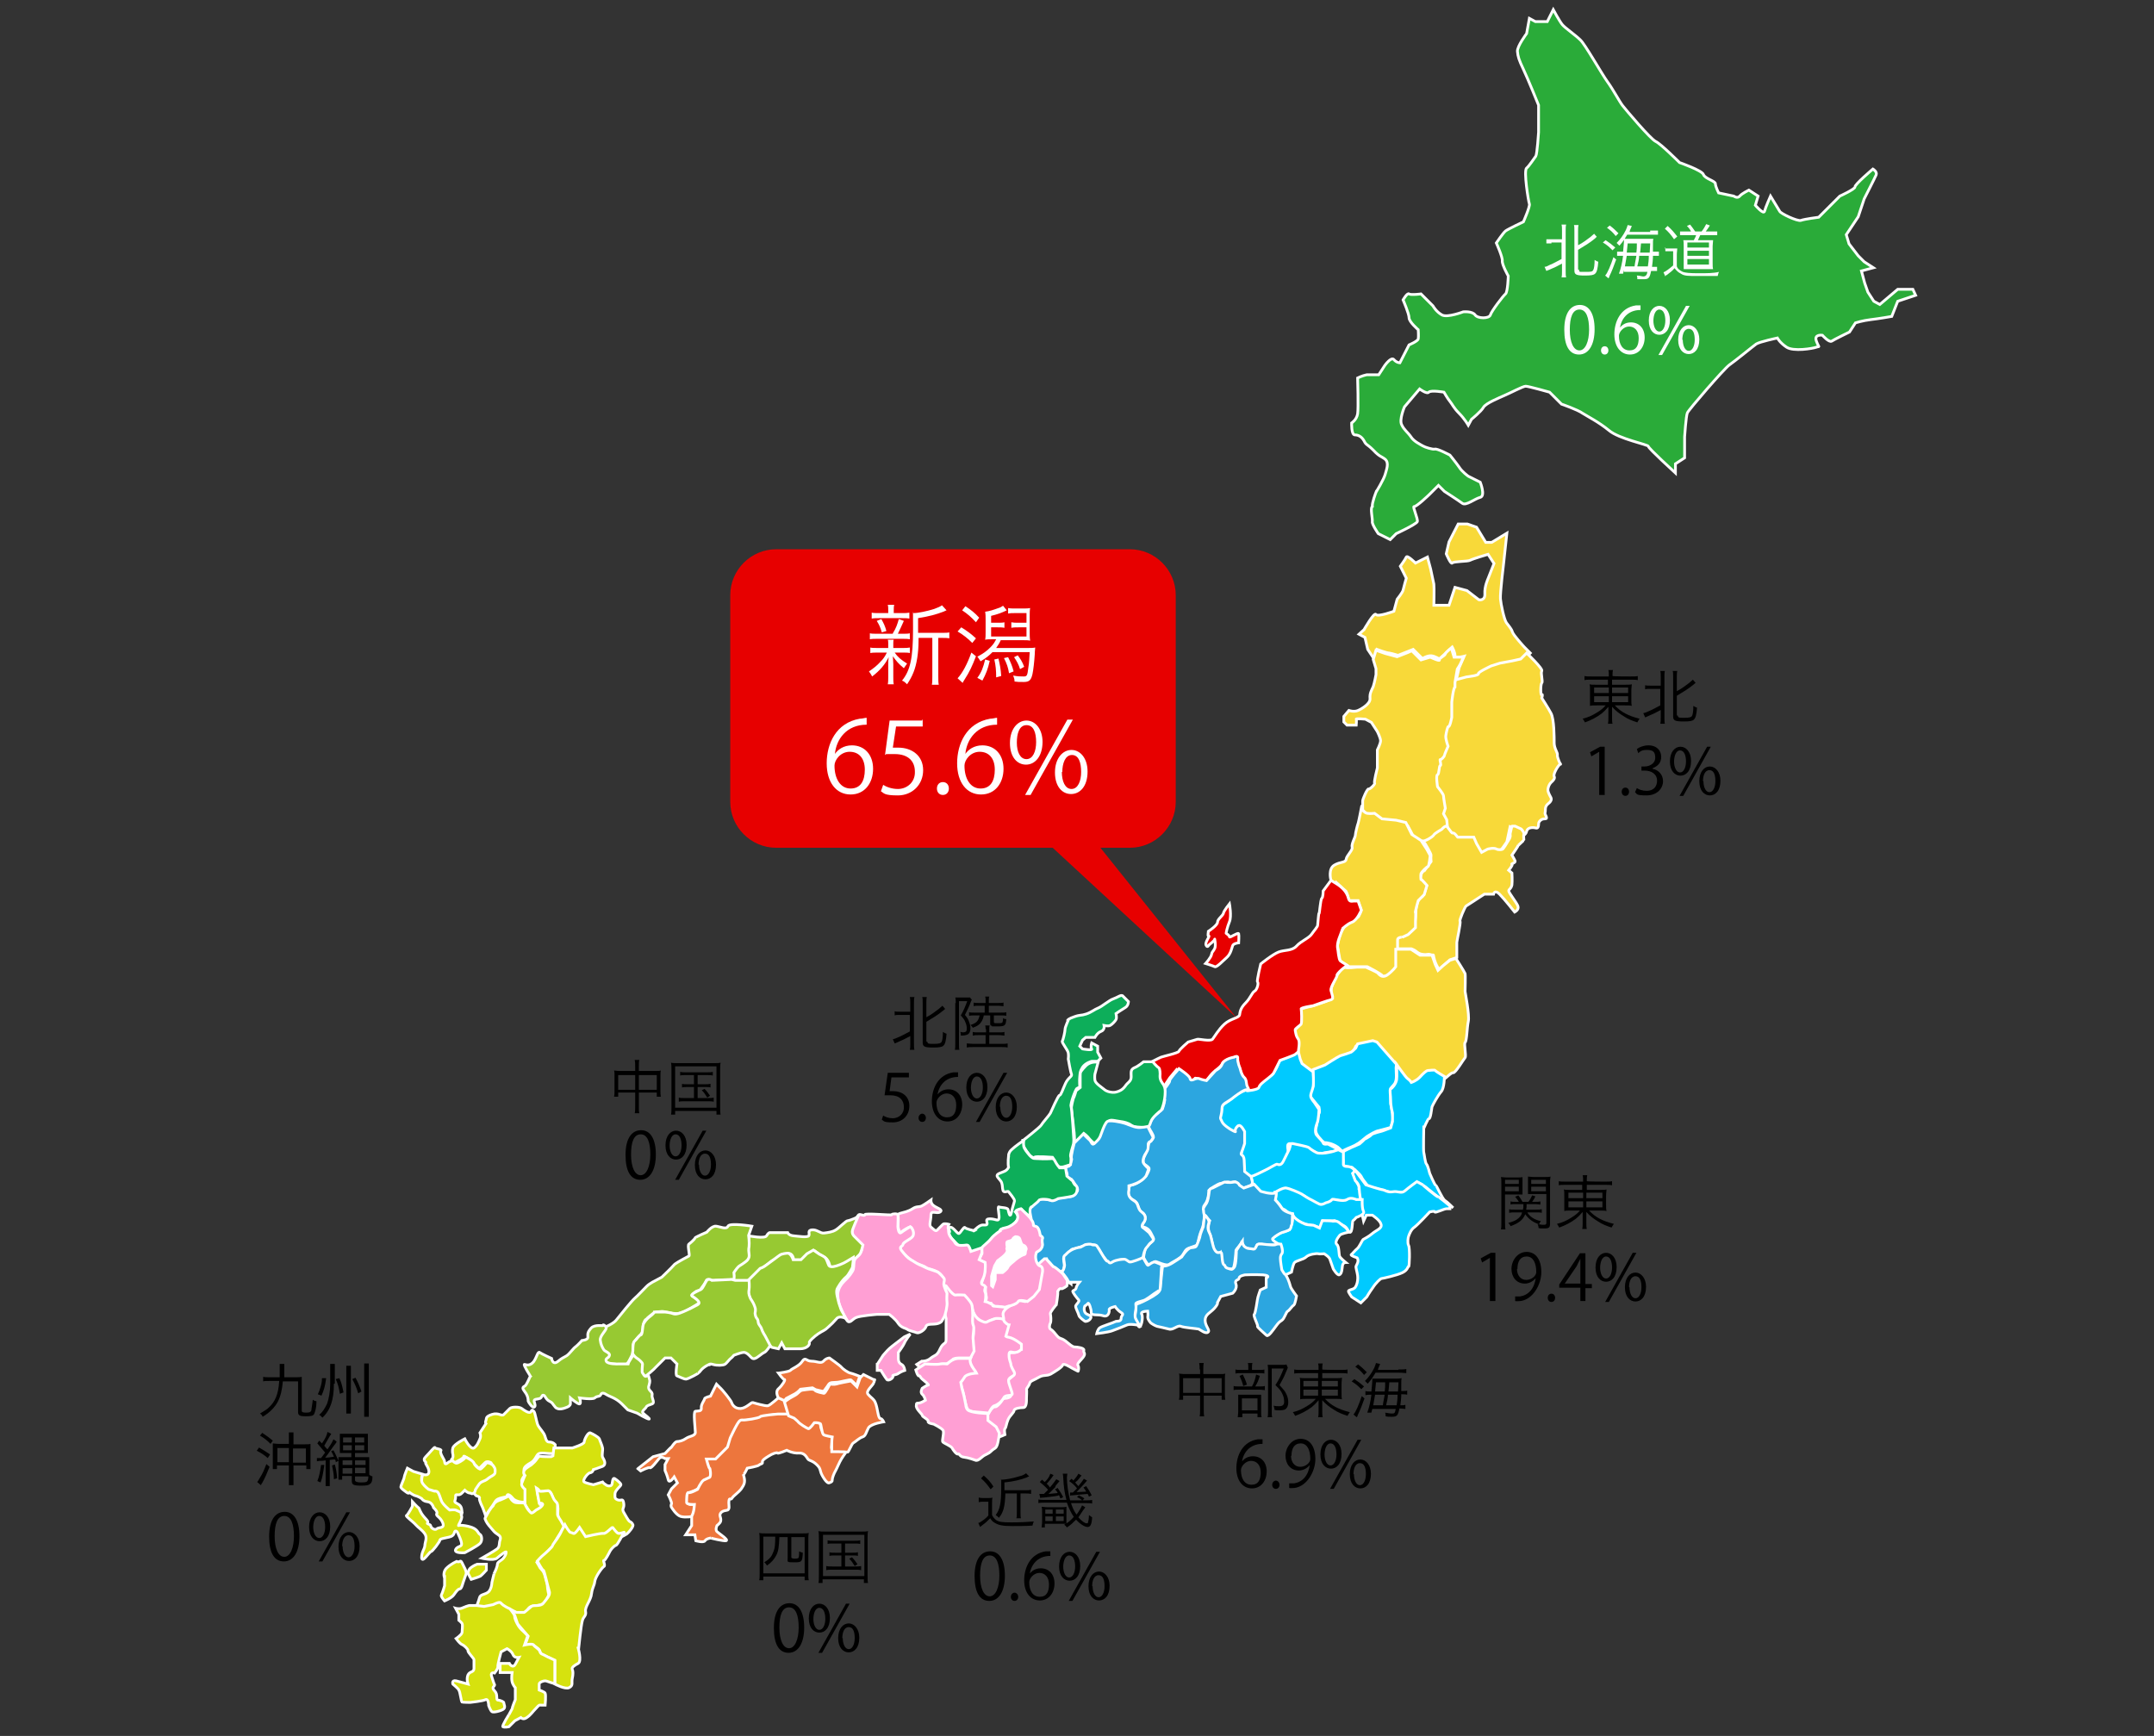 <?xml version="1.0" encoding="UTF-8"?>
<svg id="_レイヤー_1" data-name=" レイヤー 1" xmlns="http://www.w3.org/2000/svg" version="1.1" viewBox="0 0 469 378">
  <rect x="0" y="0" width="469" height="378" fill="#333333" stroke="none"/>
  <defs>
    <style>
      .cls-1, .cls-2, .cls-3, .cls-4, .cls-5, .cls-6, .cls-7, .cls-8, .cls-9, .cls-10, .cls-11 {
        fill-rule: evenodd;
      }

      .cls-1, .cls-2, .cls-3, .cls-4, .cls-5, .cls-6, .cls-7, .cls-9, .cls-10, .cls-11 {
        stroke: #fff;
        stroke-width: .6px;
      }

      .cls-1, .cls-12 {
        fill: #e70000;
      }

      .cls-2 {
        fill: #2ca6e0;
      }

      .cls-3 {
        fill: #0dae5a;
      }

      .cls-4 {
        fill: #2aab39;
      }

      .cls-5 {
        fill: #d6e20e;
      }

      .cls-6 {
        fill: #ff9fd4;
      }

      .cls-13 {
        fill: #000;
      }

      .cls-13, .cls-12, .cls-8, .cls-14 {
        stroke-width: 0px;
      }

      .cls-7 {
        fill: #ed763d;
      }

      .cls-8, .cls-14 {
        fill: #fff;
      }

      .cls-15 {
        isolation: isolate;
      }

      .cls-9 {
        fill: #f8d939;
      }

      .cls-10 {
        fill: #00caff;
      }

      .cls-11 {
        fill: #97c932;
      }
    </style>
  </defs>
  <path class="cls-12" d="M256,174.6c0,5.5-4.5,10-10,10h-77c-5.5,0-10-4.5-10-10v-45c0-5.5,4.5-10,10-10h77c5.5,0,10,4.5,10,10v45Z"/>
  <g>
    <path class="cls-4" d="M299.6,107.2s1.7-2.8,2-3.9.9-2.5,0-3.3c-.9-.7-1.2-.5-2.6-2-1.4-1.4-1.5-1-2-2-.5-.9-1.2-1.3-2-1.3s-.7-2.6-.7-2.6c0,0,1.1-.7,1.3-2,.2-1.2,0-7.8,0-7.8,0,0,1-.5,2-.7h2.6l1.3-2s1.4-2,2-1.3,1.3.7,1.3.7l2-3.9s1.9-.8,2-1.3,0-2,0-2c0,0-2-1.7-2-2.6s-1.3-3.9-1.3-3.9c0,0,.9-1.6,1.3-1.3s2.6,0,2.6,0l2.6,2.6s.7,1.3,2,2c1.2.6,4.6-.7,4.6-.7,0,0,2-.2,2.6.7.6.8,3,.8,3.3,0,.2-.8,2.8-4.2,3.3-4.6s.6-3.9.6-3.9c0,0-1.4-2.5-1.3-3.3s-1.3-3.9-1.3-3.9c0,0,1.5-2.2,2-2.6.5-.4,3.9-2,3.9-2,0,0,1.5-3.4,1.3-3.9s-1.3-7.3-.6-7.8c.6-.5,1.6-2.1,2-2.6.3-.5.6-5.2.6-5.2v-5.9s-2.3-5.7-3.3-7.8-1.2-2.8-1.3-3.9c-.1-1.1,2-3.9,2-3.9l.6-3.3,1.3.7h2.6l1.3-2.6s1.4,2.6,2,3.3,2.9,2.3,3.9,3.3c1,.9,4.6,7.3,5.9,9.1,1.3,1.8,2.6,4.3,3.3,5.2.7.9,6.1,7.3,7.2,7.8s5.2,4.6,5.2,4.6c0,0,4.9,1.7,5.2,2.6.3.9,2.6,1.4,2.6,2s.7,2,.7,2l3.3.7s.8.6,1.3,0,2-1.3,2-1.3l2,1.3-.6,2s1.8,2.1,2,1.3,1.3-3.3,1.3-3.3c0,0,1.7,2.8,2,3.3.2.5,3.8,2.2,4.6,2,.8-.3,3.9-.7,3.9-.7l4.6-4.6s3.3-1.5,3.3-2c-.1-.5,3.9-3.9,3.9-3.9,0,0,1,.6.7,1.3s-2.6,5.2-2.6,5.2l-1.3,3.9-2.6,3.9.6,2,2,2.6,1.3,1.3,2,1.3-2.6.7.7,2.6.7,2,1.3,2,1.3.7,3.9-3.3h3.3l.6,1.3-3.9,1.3-1.3,3.3s-2.8.5-4.6.7c-1.7.2-3.3.7-3.3.7l-1.3,2s-3.3,1.6-3.9,2c-.6.3-2-1.3-2-1.3,0,0-1.9-.3-1.3,1.3.6,1.6.8,1,0,1.3s-5,1-6.5,0-2-2-2-2c0,0-3.8.8-4.6,1.3-.7.5-4.6,3.7-5.9,4.6-1.2.9-8.8,9.7-9.1,10.4-.3.7-.6,5.2-.6,5.2v4.6l-2,1.3v2s-5.9-5.4-5.9-5.8-6.4-1.6-8.6-3.5c-2.2-1.8-4.6-3-5.7-3.7-1.1-.8-4.6-2-4.6-2l-2.6-2.6s-4.6-1.3-5.2-1.3-3.4,1.5-4.6,2c-1.1.5-4.1,1.7-4.6,2.6s-2.6,2.6-2.6,2.6l-.7,1.3s-.8-1.4-2-2.6-1.5-2-2-2.6-1.3-2-1.3-2c0,0-2.8-.5-3.3,0-.4.5-2-.7-2-.7l-3.3,3.9s-1.2,2.8-.6,3.9c.5,1.1,1.3,1.6,2,2.6.6,1,2.1,1.7,2.6,2s2.1.8,2.6.7c.5-.2,3.3,1.3,3.3,1.3,0,0,1.3,1.6,2,2.6.6,1,2,2,2,2l2.6,1.3s1.2,3,0,3.3-3.1,1.9-3.9,1.3-3.9-2.6-3.9-2.6l-1.3-1.3-2,2s-2.8,2.7-3.3,2.6c-.4,0,.9,2.7.7,3.3-.3.6-4.6,2.6-4.6,2.6l-1.3,1.3-2.6-1.3s-1.4-2-1.3-2.6-.5-3,0-3.3c-.1-.8.8-3.1.8-3.1Z"/>
    <path class="cls-9" d="M297,137.1s2.2-3.9,2.6-3.3c.4.6,3.9-.7,3.9-.7l.7-2.6s1.2-1.5,1.3-2c.1-.5.7-2.6.7-2.6l-1.3-2.6s1.1-1.5,1.3-2c.2-.5,2,1.3,2,1.3l2.6-1.3.7,2.6s.5,2.4.7,3.3c.1.8,0,4.6,0,4.6h3.3l1.3-3.9,2.6.7,2.6,2s1.4.3,1.3-1.3.7-3.3.7-3.3l1.3-3.3-1.3-2s-3.4,1-3.9,1.3-3.6.2-3.9.6-1.3-2-1.3-2l.6-2.6,2-3.9h2l2,.7,2,3.3h1.3l3.3-2-.7,6.5s-.8,6.6-.7,7.8c.1,1.2.8,4.5,1.3,5.2s1.1,1.3,1.3,2,2.6,3.3,2.6,3.3l1.3,1.3-1.3,1.3-3.3.7-2.4.5-3.9,2.4s-1.7,0-2.2.4c-.4.3-3.1.9-3.1.9l.7-3,1.1-2.5s-2,.5-2,0c.1-.7-.6-2-.6-2l-2.8,2.6s-.9-.6-1.7-.7c-.9-.1-2,.6-2,.6l-2-2-3.3,1.3s-1.3-.4-1.9-.5c-.6,0-2.7-.8-2.7-.8l-.6,2.1-1.4-2.1-.6-2.6-1.3-.7,1.1-1h0Z"/>
    <path class="cls-9" d="M330.8,180.7l-2-.7-.7,3.3s-1.4,2.1-1.6,2.1c-.3.1-1.8-.2-2.2-.3-.3-.1-2.1.8-2.1.8.1,0-.4-.6-.5-.8-.5-1.3-1.2-2.5-1.2-2.5,0,0-.2,0-.9.1-.6.1-2.3.2-2.6,0-.3-.2-1.3-1.3-1.3-1.3l-.7-.7-.5-.5-.2-2.1-.7-1.3s.6-2,.3-2.4l-.3-1.5-1.3-2s-.3-.9-.2-1.9c.1-.6.6-2.2.6-2.2,0,0,0-1.6.2-1.8.2-.1,1.3-1.3,1.3-1.3l.5-1.7s-.5-.6-.5-1.5.4-1.8.6-2.6c.2-.6.5-1,.5-1.4s.1-.5.1-1.6.1-1.3,0-2c-.1-.3,0-1.3.2-1.3s.3-1.5.3-1.5c0,0,.2-.6.2-1.3s.6-.7.6-.7l2.6-.7s2.8-.3,2.6-.7c-.2-.3,2.8-1.7,2.8-1.7l1.9-.6,2.7-.5,1.8-.4,1.3-1.3s3.6,3.4,3.3,3.9c-.3.5.3,2.3,0,2.6s-.3,2.9,0,2.6c.3-.3,0,.7,0,.7,0,0,1.3,2,2,3.3s.7,5.3.7,6.5.8,2.1.7,2.6c-.1.5.7,2.2.7,2s-.2,0-.7.7c-.4.6-.9,1.6-.7,2,.2.3-.1.8-.7,1.3-.5.5-.8,1.5-.6,2,.1.4.5,1.1.6,1.3s.2.7-.6,1.3c-.9.7-.5,1.5-.7,2-.1.4.8,1.3,0,1.3s-1.1.4-1.3.7c-.2.2.1,1.5-.7,1.3-.8-.2-1.8-.1-2,.7-.1.8-1.3,1.3-1.3,1.3l-.3-1.6h0Z"/>
    <path class="cls-9" d="M293.7,154.7s1.1.4,2,0,2.7-1.5,2.6-2.6.3-1.7.7-2.6c.3-.9.6-2.6.6-2.6v-1.3l-.6-2,.6-2,2,.7,2.6.7,2.3-.9.9-.4,2,2,2-.6s2.2,1,2,.6c-.2-.3,1.2-.9,1.3-1.3.1-.4,1.3-1.3,1.3-1.3l.6,2h2s-.3.8-.5,1.2c-.2.5-.8,1.4-.8,1.4l-.5,2.9v1c-.4.3-.7,3.3-.7,3.3v3.3s-.4,2.1-.7,2c-.2-.1-.5,1.3-.6,2s.5,2.3.5,2.3c0,0-.8,1.8-.8,2s-.7,1-.9.9c-.2-.1.3,1.3,0,1.3s-.2,1.8-.6,2c-.4.1,0,2.6,0,2.6,0,0,1.3,1.6,1.3,2s.4,2.7.4,2.7l-.4,1.2.7,1.3.2,1.9-2.5,1.7s-.1.6-.6.8c-.7.3-2.4,1-2.3.8s-2-1-2-1.3-1.3-2.6-1.3-2.6l-2.6-.7-2.1-.2c-.3,0-1.6-.8-1.8-1.1-.2-.3-2-.2-2-.2l-.6-.5-.7-.7v-2c0-.4,1-2.7,1.3-2.6.3.1,1.5-1.1,1.3-1.3s.6-3.3.6-3.3v-3.9s.7-1.4.7-2-.7-2-.7-2l-1.3-2-1.3-.7s-2.1-.2-2,0,0,1.3,0,1.3h-2l-.7-.7v-1.2l1.1-1.3h0Z"/>
    <path class="cls-9" d="M310.5,189.1s-1.6,1.1-1.2,2.6c.1.4,1.3,1.3,1.3,1.3l-.5,1.6s-.3.6-.5.7c-.2.1-.8.5-1.1,1.6-.3,1.3-.3,3.2-.4,3.8-.1.5.1,1.2-.5,1.8-.7.7-1.3,1-1.8,1.3-.5.2-1.5.1-1.6.8-.2.9.1,2,0,2h3.1s.8.3,1.1.6c.2.1.5.5,1.3.6,1.2.2,1-.2,1.9.1.7.2.4-.3.6.6.2.9.6,1.7.6,1.7l.5.9,2.4-2.1,1.5-.5v-3.3c0-.3.9-4.3.7-4.6-.2-.2,1-3,1.3-3.3l2-1.3,2-1.3h2s.2-1.1,1.3,0c1.1,1.1,3.3,3.9,3.3,3.9,0,0,1-.5.7-1.3s-2-2.9-2-3.3.5-.4.7-1.3c.1-.9,0-2.6,0-2.6l-.7-.6s1-1.2.7-1.3.8-.3.7-.7c-.1-.3-.7-1.3-.7-1.3,0,0,1.4-2,1.3-2s1.3-1.2,1.3-1.3-.1-.9,0-1.3c.1-.4-.6-1.1-.6-1.1l-1.3-.6h-.7c0-.1-.4,1.7-.4,1.7,0,0,.2.6-.3,1.3-.4.7-1.1,1.8-1.3,2-.1.1-.9.2-1.3,0-.7-.4-2,0-2,0l-1.3.7-1.1-1.9-.6-1.4h-3.5c0,.1-.7-1.1-1.1-.9-.3.1-1.1-1.6-1.5-1.5s-.9.7-.9.7c0,0-1.6.9-1.7,1.2-.3.5-2.1,1.5-2.4,1.3s.5.6.5.6c0,0,1.4,2.3,1.3,2.6s0,1.3,0,1.3l-1.1,1.5h0Z"/>
    <path class="cls-9" d="M289.8,191.7c-.1-.3-.6-2.5.7-3.3,1.3-.8,2.5-.5,2.6-1.3s1.5-2,1.3-2.6c-.2-.7.7-2.2.7-2.6s.5-2.4.6-2.6c.1-.2.7-3.3.7-3.3,0,0,.6,1,1.3,1.1.6.1,1.6,0,1.6,0l1.6,1.2,3.1.3,2.1.5,1.3,2.6,2,1.3,1.3,2,.7,1.3s-.2,2.3-.5,2.4c-.3.1-1.3,1.1-1.5,1.5-.1.4,0,1.5,0,1.3s1.3,1.3,1.3,1.3l-.6,2-1.3,1.3s-.8,2.8-.6,2.6c.1-.2,0,2,0,2v1.3l-1.6,1.5-1.3.6c.1-.1-1,0-1,.5v5.9s-1.3,1.1-1.3,1.3-1.8,1.1-2,.7c-.1-.4-3.3-2-3.3-2h-3.9s-1.8-1-2-1.3c-.1-.3-.6-3.3-.6-3.3l.6-2.6.9-1.5s1-.8,1.2-.9c.5-.2,1.9-1.3,1.9-1.3,0,0,.7-1.3.6-1.5s-.7-2-.7-2h-2s-.4-1.7-.6-2c-.5-.4-1.1-1-1.1-1l-.9-.8c0,.2-1.2-.2-1.3-.6h0Z"/>
    <path class="cls-9" d="M283.3,219.7s1.6-.5,2.3-.6c.5-.1,3.2-1.1,3-1s1.5-.7,1.5-.7c0,0-.6-1.6,0-2.9.2-.4.9-2,.9-2,0,0,.6-.8.8-1.1.3-.5,1.1-1.1,1.1-.8s2.6,0,2.6,0h1.9s2.5,1.1,2.6,1.3c.7.8,1.2.8,1.7.6.7-.3,1.8-1.5,1.8-1.5l.4-.5v-3.8h3.3l2,1.3h2.6l.7,2,.6,1.3,1.1-1,1.5-1.2,1.3-.4s1.8,2.8,2,3.3c.1.4,0,3.7,0,3.9s1,5.1.7,6.5-.3,4.2-.7,4.6c-.3.3.3,2.9,0,3.3-.3.3-2.1,3.4-2.6,3.3-.5-.1-1.8,1.5-2,1.3-.1-.2-2-1.3-2-1.3h-2l-2,2-1.3.6s-.8-.6-1.3-1.3-2-2.6-2-2.6c0,0-.9-.8-1.3-1.3s-2.1-2.7-2-2.6h0s-1.2-1.4-2-1.3c-.8.1-3.1.4-3.3.7-.1.2-.5,1.6-2,2-1.4.3-3.6,1.5-3.9,2-.3.4-2.6,1.3-2.6,1.3,0,0-1.5.4-1.7.3-.7-.3-2.2-1.6-2.2-1.6l-.7-2.6v-2.4c.1,0-.6-2.1-.6-2.1l1.3-1.3v-1.1c.1,0,.5-2.6.5-2.6h0Z"/>
    <path class="cls-10" d="M287.2,247.7s-1-1.2-.7-2,.4-3.1.7-3.3c.2-.1,0-1.3,0-1.3l-1.8-2.2v-1.3l.5-1.1v-3.6l2.6-1s2.8-1.8,3.3-2c.4-.1,2.2-.7,2.4-.8.2-.1,1-.9,1-.9l.4-.9,3.3-.7.9.3,4.3,4.9s-.2.3-.1,1.5c.1,1.6,0,2.4-.6,3-.2.2-.6.7-.6.7v3.3s.5,2.5.5,3.2-.5,2-.5,2c0,0-2.1.6-2.6.7-.7.1-1.8.8-2.6,1.3-.3.2-1.6,1.4-2.1,1.6-.2.1,0,0-.5.3s-2.6,1-2.6,1.3-.6-.5-1.1-.9c-1.3-.9-2.6-1-2.8-1-.2.2-1.3-1.1-1.3-1.1h0Z"/>
    <path class="cls-10" d="M277.1,233.9s.8-1.1,1.1-2c.3-.9.3-1,1.6-1.5.9-.3,2.9-1.4,2.9-1.4l.4,1.6.4,1,2.4,1.8s.2,2.4,0,3.3c-.2.9-.6,1.5-.5,2.1.1.5.8,1.3.8,1.3l1,1.5s-.1,2.2-.4,2.9c-.2.5-.7,2-.1,2.7.5.6,1.3,1.3,1.4,1.7s1,.2,1,.2l2.7,1.4s-2.9.4-3.3.5-1.3.4-2,0c-.6-.4-2.1-1.2-2.6-1.3-.7,0-1.5-.3-2.6-.6-1.6-.5-.6,1.4-.9,1.9-.3.4-.8,2.6-1.7,2.7-1,.1-1.6.5-2,.7-.3.1-2.3,1-2.6,1.3-.3.3-2,.7-2,.7,0,0-1.4-.9-1.3-1.3.1-.4-.2-2.1-.1-2.3s-.5-1.1-.5-1.2.4-2.4.6-3c.2-.7-.2-1.6,0-2,.2-.3-1.3-1.3-1.3-1.3l-.8,1.3s-.5-.1-1.2-.7c-.7-.5-1.6-1.3-2-2-.1-.2.7-3.3.7-3.3,0,0,2.5-1.6,2.6-2,.1-.3,2.8-1.4,2.6-1.3s.9.1,1.1-.1c.2-.2,1.4-.4,1.4-.4l.8-1.2,1.1-.9,1.3-.8Z"/>
    <path class="cls-10" d="M310,245.7s-.1,4.9,0,5.2.3,2.3.6,2.6c.3.3.7,2,.7,2,0,0,1.1,2.6,1.3,2.6s1.4,2.9,2,3.3c.5.3,1.8,1.6,1.8,1.6l-3.1-2.2-3-2.4-1.5-.9s-1.6.7-2.4,1.8c-.5.6-3.6.4-4.1.2-.5-.2-4.7-1.1-4.6-1.3.1-.2-.9-1.1-1.3-2-.3-.6-2-2-2-2,0,0-2.2-.2-2-.7.2-.4,0-1.3,0-1.3v-1.3c0-.3,3.6-1.8,3.6-1.8,0,0,1.3-1.1,1-1-.3.2,1.3-.6,1.6-1,.2-.3,2.3-.8,2.3-.8l1.9-.7.4-1.4v-1.8s-.4-1.5-.4-2.7-.3-2.5,0-2.6,1.1-1,1.3-2c.1-.5,0-3.3,0-3.3,0,0,2,2.8,2.3,3,.7.5.9.9.9.9,0,0,1-.3,1.8-1.1.8-.9,1.5-1.5,1.8-1.5s1.5-.2,1.6,0,2,1.3,2,1.3c0,0,0,2.5-.7,3.3s-1.8,2.8-2,3.3c-.1.4-.3,2.7-.7,2.6-.2,0-1.1,2.1-1.1,2.1h0Z"/>
    <path class="cls-1" d="M287.2,198.9c.1.2.3-3,.6-3.3.3-.2.3-1.6.3-1.6l1.7-2.3s1.7,1,2,1.3c.2.2,1.4,1,1.8,2.6.2.7.5.7,1.2.6h.9l.7,2s-.9,2.2-2,2.6c-1.1.4-2,1.4-2,1.3s-.8,2.2-.9,2.4c-.5,1.5-.2,2.3-.2,2.3,0,0,.2,2.1.5,2.4s2,1.2,1.6,1.1c-.3-.1-2.4,1.7-2.3,2.1.1.4-1.5,2.5-1.3,3.3s.7,1.8,0,2c-.6.1-3.9,1.3-3.9,1.3,0,0-2.7.4-2.6.7.1.2.2,2.9,0,3.3-.2.3-1.4,1-1.3,1.3.2,1,.2,1.3.7,2,.4.6,0,2.4,0,2.6s-.4.4-.7.7c-.2.2-3.3,1.3-3.3,1.3l-1.3,2.6s0,.3-1.3,1.3-1.8,1.4-2,2c-.1.5-2.8.8-2.6.7.2-.1-.3-.9-.2-1.8,0-.2-.2-.6-.2-.6,0,0-.6-.6-.9-1.6s-.7-1.1-.7-2-.1-1.6-.7-1.3c-.5.3-2.4.7-2.6,1.3-.2.7-1.5,1.5-2,2-1,.9-1.5,2.1-2,2-.4-.1-2-.9-2-.7,0,.3-1.3.9-1.3.7s-.7-1.3-.7-1.3l-1.3-.7-.7-.6-1.5,1.8-1.8,2.7s-.3-.4-.7-1.3c-.5-1.5-.3-3-.3-3l-1-.9-.7-.7s2.1-1.1,2.6-1.3,3.8-.9,3.9-1.3c.1-.4,2-2,2-2l2-.6c.3-.1,2.8.5,3.3,0,.4-.5,1.3-2.1,2.6-3.3,1.3-1.2,3.1-1.3,3.3-2,.1-.7.2-1.5,1.3-2.6s1.4-2.3,2-2.6c.5-.3.9-1.7.6-2-.2-.2.7-3.9.7-3.9,0,0,2.6-2.1,3.9-2.6s2.9-.2,3.9-1.3,2.7-1.7,3.3-2.6c.4-.6,1.4-1.7,1.3-2,.1-.8.2-2.7.3-2.5h0Z"/>
    <path class="cls-1" d="M263.1,202.8s2-1.3,2-2,1.2-1.4,1.3-2c.1-.5,1.3-2,1.3-2,0,0,.5,2.7,0,3.9s-.8,2.6-.7,2.6.7.4.7.7,1.8-1,2-.7c.1.3,0,2,0,2,0,0-1.1.1-1.3.6-.2.5-.4,1.8-1.3,2.6s-2.2,2.2-2.6,2-2-.7-2-.7c0,0,1.2-1.3,1.3-2,.1-.6.3-.5.7-1.3.3-.8-.1-2.2,0-2s-1.3,1.3-1.3,1.3c0,0-.3.7-.6,0-.3-.6.9-2,.6-2-.3.3-.1-1-.1-1h0Z"/>
    <path class="cls-10" d="M272.6,256.1c.3,0,2.3-1,2.9-1.3.7-.3,2.4-1.4,2.6-1.3.2.1.8.4,1.3-.6l1.3-2.6c.3-.7.2-1.4.7-1.3.4.1,3.2.6,3.6.9.3.3,1.6,1.2,2.1,1.2,1.2.1,1.9-.1,2.9-.3.2,0,1.3-.5,1.5-.4l1,.5v2.6s-.1.5.8.5c1.3,0,1.9,1.1,1.7,1.3-.3.2-.3.7.1,1.5.4.8,1.4,2.4,1.1,2.7-.2.3.4,1.7.2,1.9s-2.6-.3-3.1-.1c-1.5.6-2.7-.5-3.8.4-1.1.9-2.1.7-2.9.4-.8-.3-2.4-1.6-3.2-2-.9-.3-3-1.3-3.3-1.3-1.3,0-2.2,1.1-2,.7l-.9.5c.4,0-2.1.2-3-.5-.7-.5-1.3-1.3-1.3-1.3,0,0-.7-2.1-.3-2.1h0Z"/>
    <path class="cls-10" d="M311.3,263.9s-2.5,2.7-3.3,3.3c-.8.5-1.2,1.7-1.3,2-.1.2-.3,1.4,0,2,.3.5.2,4.7,0,4.6s-.1.7-1.3,1.3c-1.2.6-4.4,1.3-4.6,1.3s-1.2.9-1.9,2c-.8,1.1-1.3,2-1.3,2l-1.3,1.3-2-1.3s-.8-1.1-.7-1.3c.3-.3.9-.3,1.3-.6.4-.3,1-1.7.6-3.3-.3-1.5-.4-1.2,0-2s0-1.3,0-1.3c0,0-1.5-.5-1.3-.7.2-.1.8-.9,1.3-1.3s1-1.7,1.3-2c.3-.2,1.2-.6,2-1.3.8-.7,2.2-1.1,1.9-2-.2-.9-1.9-2-1.9-2h-1.3l-.6,1.3-.7-3.3c-.1-.5.3-1.6.1-1.5-.2.1-.4-2.8-.4-2.8v.5c.1,0,.1-.9-.8-1.7l-.6-1.6.6-.6,2.3,3.1s3,1,3.8,1.1c.4.1,1,.6,2.1.4s1.8.5,2.6-.2c.8-.7,2.6-2,2.6-2l1.3.7c-.2-.1,3.1,2.7,3.3,2.6.1-.1,2.6,2,2.6,2v.6h-.7c-.6,0-2.5,1-2.6.7.1-.3-1.1,0-1.1,0h0Z"/>
    <path class="cls-10" d="M277.7,259.6s1.7-1.1,2.4-.9c.7.1,2.8,1,3.3,1.3.4.3,1.9,1.2,2.2,1.3.7.4,1.3.7,1.7.9.5.2,1-.1,1.4-.3.4-.1,1.1-.3,1.3-.7.2-.3,2.4.6,3.3,0,.8-.6,2,0,2,0h1.3s-.1,1.9.3,2.6c.3.7-1.6,1.3-1.6,1.3,0,0-.4.5-.7.7-.2.1-.1,2.7-.7,2.5-.6-.3-.4-1-1.5-1.5-1-.5-1.8-1-1.8-1,0,0-2.7.2-2.6,0s.1.7-.2,1c-.3.3,0,.8-1.1.3-1-.4-.9-.1-2.6-.6s-2.5-1.4-2.6-2-.4.1-1.3-.7c-.9-.8-.9-.3-1.3-1-.3-.6-1.3-1.6-1.3-1.6v-1.6h.1Z"/>
    <path class="cls-10" d="M280.7,267.8l.7-2v-1.5c-.1,0,.3,1.3,2.9,2.3.2.1,1.7.2,1.7.2l1.3.6.6-1.6s2,0,2.2.1.9-.3,1.7.5l1.3,1,.6.9s-1.7.3-2,.7c-.3.4-1.2,1.5-.6,2,.5.4.4,2.2.6,2.6s1.3,1.3,1.3,1.3c0,0-.6,0-.7.7-.1.6-.1,1.8-.7,2-.5.1-1.3-1.3-1.3-1.3,0,0-.5-1.4-.7-2-.1-.6-1.3-1.3-1.3-1.3,0,0-1,.1-1.3,0s-2,.1-2.6.7-2.3.8-2.6,1.3c-.3.5-.6,2-.6,2l-1.3.6s-1.3-.2-1.3-1.3-.6-2.3-.1-3.1c.5-.8.1-1.4.1-1.4,0,0-.4-1-.8-1.1s-1-.9-1-.9l1.8-1.3,2.1-.7h0Z"/>
    <path class="cls-2" d="M253.4,237.3s1.4-1.7,1.3-2c-.1-.3,2-2.6,2-2.6,0,0,2.3,1.5,2.4,2.1.2,1,1.2-.3,2.1.1.4.2,1.5.4,1.5.4l2-2.2s1.1-.5,1.4-1.4c.5-1.2,2.6-1.5,2.6-1.5,0,0,.9-.5.8.2-.1.9.5,2.2.5,2.2,0,0,.3,1.5.9,2s.4,1.5.7,2c.2.4.5.8,0,.7-.5-.2-2,.9-2.8,1.5-1.2,1-1.9,1.2-2.4,1.7s-.2,1-.5,2.2c-.3,1.1-.1.8.2,1.6.3.7,1.8,1.6,1.8,1.6,0,0,1.2.7,1.1.5-.2-.3.2-1.1.7-1.3.5-.3,1.3,1.3,1.3,1.3v2.6s-.4,1.3-.7,2c-.3.7.5.2.6,1.6.1,1.6.1,2.5.1,2.5l1.4,1.1.2.8s.4.9-.5,1.2c-1.1.4-1.6.8-2.4-.1s-.6-.8-1.3-.7c-.7.2-.7-.1-1.3,0-.6.1-1.3.3-1.3.3,0,0,0-.2-1.5.7-1.4.9-1.1.9-1.1.9,0,0,0,1.6-.6,2.6-.8,1.2-.5.6-.4,1.9s-.1,2.8-.4,3.6c-.3.7-.7,1.7-.9,2.9-.2,1.1-.3.8-2.1,1.5-1,.4-.8,1.2-1.8,2-.9.7-1.9,1.1-2.4,1.5-.6.5-2.7-.6-3-.6s-.8.5-1.3.7-1.3-1.6-1.3-1.6c0,0,.2-1.9.6-2.3,1.9-1.9,1.9-1.2,1-3s-2.4-1-1.9-1.8,1-1.5.3-2.4c-.3-.4-.7-.2-1.1-1.4-.4-1.2-.5-1.2-1.5-1.8-1-.7-.7-1.8-.7-1.8,0,0,0-.5.2-.9.2-.5.5-.2,1.5-.7.7-.3,2.1-1.6,2.1-1.6,0,0,.8-1.2.7-1.7-.1-.3-.9-.8-.9-.8,0,0-.3.2-.4-.9,0-.6.4-1,.8-2.1.4-1.1.3-1.7.7-2,.3-.2.9-.8.7-1.3s-.7-1.3-.7-1.3l-.4-.8,1.1-2,2-1.7s.4-1.2.5-1.9c-.3-.1-.2-2.3-.2-2.3h0Z"/>
    <path class="cls-2" d="M265.7,272.8s.1,1.9.7,2.8,1.6.7,2,.7.7-3.5.7-3.9c-.1-.4,1.5-1.7,1.3-2-.2-.2.4,1.2.7,1.3.3.1,2.1.5,2.1.5,0,0,.4-.7.5-1.1.2-.4,2,0,2,0h3c0-.1-1.9-1-1.6-1.4.5-.5,1.5-1.1,2-1.3,2.5-.7,1.7-.9,2.2-1.8.1-.2.1-2.3.1-2.3,0,0-1.7-.4-2.2-1.1-.9-1.3-1.5-1.9-1.5-1.9,0,0,.4-1.8.1-1.6-.9.5-3.3-.3-3.3-.3l-1.4-1.5-2.3.8-.9-.6s-.4-.9-1.3-.7c-.9.2-2,0-2,0l-2.6,1.3s-.6,0-.7.7c-.2,1.5-.3,2-.6,2.6-.1.2-.7.9-.7,1.3.1.4,0,1,.3,1.3.2.3,1.1,1.2,1.1,1.2,0,0-.6,1.4-.1,2.7.6,1.2.8,3.4,1,3.7.5,1,1.4.6,1.4.6h0Z"/>
    <path class="cls-3" d="M235.2,235.3v-1.8c.1,0,.2-.4,1.3-1.5,1.1-1,2.6-.7,2.6-.7l-.7,2.6s-.1.6,0,1.3,1.4,1.5,2,2c.5.5,1.8.8,2.6.6s1.4-.5,2-1.3c.5-.8,1.3-1,1.3-2s-.2-1.6.7-2c.8-.3,2-1.3,2-1.3h2s.8,1,1.3,1.3c.3.2.3,1.4.3,1.4,0,0-.2,1,.4,1.8.6.8.7,1.3.7,2,0,2.1-.7,3.9-.9,4.1-.3.2-1.9,1.5-2.2,2.4s-.4,1.4-1.5,1.3c-1.1-.1-2.2,0-2.8-.5-.7-.5-1.6-.7-2.4-.8-.8-.1-2.2-.5-2.4-.1s-.6.4-.7.7c-.1.3-.6,2.2-1.8,3.6-.6.7-.8.7-1.7-.3-.6-.8-1.3-1.3-1.3-1.3,0,0-2,2.2-2,2s-.1-2.5-.2-2.8c-.2-2.4-.6-4.3-.5-5s.4-1.8.4-1.8c.2-.3.6-1.7.6-1.7l.9-.7v-1.5h0Z"/>
    <path class="cls-2" d="M250.2,268.4c.7,1.1,1.3,1.5.6,2s-.7.8-1.1,1.2c-.5.5-.7,1.5-.8,2.1-.1.7-.2.4-1.1.8-1.4.6-1,.4-2,.3-.6-.1-.4-.5-1.6-.5s-2.2,1.2-2.6.9c-.4-.4-.6-.6-1.3-1.5s-1.2-2.4-2-2.6c-.7-.2-2.9.3-3.5.6-.7.4-1.4,0-1.7.7-.3.6-1.7,1-1.5,1.9.5,2.1-.4,2.7-.4,2.7,0,0-.6-.2-1.3-.7s-1.3-1.3-1.3-1.3c0,0-1-1.2-1.3-.6-.3.5-1.3,1.3-1.3,1.3,0,0-1.1-1.9-.7-2.6.5-.7,1.4-1.3,1.3-2-.1-.6.2-1.2,0-1.6s-.7-.4-.6-1c.1-.5-.3-.9-.3-.9,0,0-.8-.5-1-1s-.7-2-.7-2c0,0-.3-1,.3-1.5.3-.2.4-.4,1-1.1.8-.8.7-1,2.1-.9,1.4.2,1.4.4,2.3.1.7-.3.9-.4,2.2-.5,1.2-.1,1.7-.2,2-.6.2-.4.9-.6.7-1.3-.3-.7-1.3-2-1.3-2,0,0-1.3-.6-1-.8.3-.1-.5-1.8-.3-1.8.2-.1.8-.3.8-.3,0,0,.7-1.3.5-1.7s.6-3.3.6-3.3l2-2s.5.6,1.3,1.3c.5.4.5,1.5,1.3.6.8-.8.9-.8,1.3-2,.5-1.4.9-2.3,1.3-2.6.4-.3,2,0,2,0,0,0,1.5.2,2.6.7,1.1.4,1.3.5,2,.6s2.2-.2,2.2-.2l1.2,2.4-.5.8s-.7.1-.6.9c0,.8,0,.9-.5,1.7-.5.7-.8,1.8-.5,2.2.3.5,1.1,1.2,1.1,1.2l-.5,1.4s-.2.6-1.3,1.3c-1.1.7-2.5,1-2.5,1v.9c-.2.9,0,1.5.6,2,.5.4,1,.5,1.3,1.3s.3,1.1,1.1,1.7c1.1.9.3,2,.3,2,0,0-.9,1-.1,1.3l1.2,1h0Z"/>
    <path class="cls-3" d="M222.8,248.3s3.7-2.9,3.9-3.3c.2-.4,1.8-2.2,2-2.6.2-.4,1.7-3.9,2-3.9s.7-1.3,1.3-2.6,1.5-1.5,1.3-2c-.2-.4-.7-3.3-.7-3.3,0,0,.1-.7,0-1.3-.1-.7-1.5-2.3-1.3-2.6s.6-2.1.6-2.6.8-2.1.7-2c0,0,0,.1-.1,0,0,0,.2-.3,1.4-.7,1.4-.5,1.4-.2,2.6-.6,1.2-.4,1.8-1,2.6-1.3s2.4-1.7,3.3-2c.9-.3,1.6-.9,2-.7l1.3,1.3s0,.9-.7,1.3c-.7.4-2,1.3-2,1.3,0,0,.2.9,0,1.3-.2.4-.9,1.1-1.3,1.3-.4.2-1.3,0-1.3,0,0,0,.2,1-.7,1.3-.8.3-1.3,1.3-1.3,1.3h-2l-.7.6-.6,1.3.6.6s2.3.4,2,0,0-1.3,0-1.3l1.3.7v1.3l.7,1.3-.7.7h-1.3s-1.3.3-2,1.3c-.6,1-.5,1.2-.6,2-.1.7,0,2.3,0,2.3l-.6.3c-.3.1-1.5,3.4-1.3,3.9s.6,7.2.6,7.2c0,0,0,.8-.1,1.1s-.7,2.2-.6,2.6c.2.4,0,1.8,0,1.8l-1.3.4s-1.4.6-2-.7c-.5-1.2-.6-1.3-.6-1.3,0,0-4-.3-3.9,0s-.8,0-1.3-.7c-.6-.7-1.3-2-1.3-2v-1h.1Z"/>
    <path class="cls-2" d="M252.7,279.5c0,.9.3-3.8.5-3.8.3,0,1,0,2.1-.7.2-.1,2-1.3,2-1.3,0,0,1.1-1.8,2-2,.9-.1,1.1-.1,1.3-.6.2-.5.7-1.7.7-2s.7-2,.7-2c0,0,.2-2.7.5-2.4.2.3.9,1,.7,1.6-.5,1.6.2,2,.4,2.8.2.8.5,2.1.6,2.4.2.7.6,1.1.8,1.2.5.2.9-.3,1,.3.1.5.1,2.2.5,2.4.4.2.1.6.9.8.7.2.8.4,1.3-.2.5-.5.5-3.7.5-3.7l1.3-2s0,.9.7,1.3c.6.4.8.2,1.7.4.5.1.6-.8.9-1,.3-.3,1.7,0,2,0s1.6.2,2,0c.3-.2,1.1-.1,1.1-.1,0,0,.6,1.6.2,2.1s-.3.9-.3,1.3.3,2.2.3,2.2l.5.8s.7.3,1.4,2.9c.1.4,1.3,2,1.3,2,0,0-.3,1.8-.6,2-.4.2-.9,1.1-1.3,1.3-.4.2-.7,1.6-1.3,2-.6.4-.7.5-1.3,1.3-.6.8-1.6,2.3-2,2-.4-.4-2.1-1.8-2-2,.2-.2-1-2.3-.7-2.6.3-.3.6-2.9.7-3.3,0-.3.6-2,.6-2l1.3-.6v-2s1.2-.5-.7-.7c-1.8-.1-3.9,0-3.9,0,0,0-1.3.2-1.3.7s-1.1.3-.7,1.3-.7,2-.7,2l-2.6.7-.7,1.3s.2.3-.7,1.3c-.9,1-2,1.3-2,2.6s1.2,2.2.6,2.6c-.5.4-1.6-.5-2-.7-.4-.1-3.2-.3-3.9-.6-.7-.3-1.7.9-2.6.6-.9-.2-2-.5-2.6-.6-.6-.2-1.3-.7-1.3-.7,0,0-.7-.7-.7-1.3.1-.6,0-1.3,0-1.3,0,0-1.7,0-1.3.7.4.6-.2,3.4-.7,2.6-.5-.9-.8-1.9-.8-1.9l.3-2.9s.8-.2,2.5-1.1,2.6-1.6,2.6-2c.2-.5.2-1.6.2-1.4h0Z"/>
    <path class="cls-2" d="M233.2,279.5s-.3.1-.7-.7c-.3-.7-1.6-2-1.3-2,.3.1.6-1,.6-1.3s-.4-1.8,0-2.1c.4-.3.6-.7,1.3-1.1.8-.5,1.8-.7,2-.7.1.1,1.3-.7,1.3-.6,0,0,1-.2,1.3,0s.9-.1,1.2.4c.4.5,1.9,3.4,2.2,3.2.3-.1.3.8,1.1.2.8-.5,2.1-.6,2.6-.6s1,.7,1.3.6c.4,0,2.3-.7,2.6-.9.3-.3,1,1.8,1.3,1.6.3-.2.8-.6,1.3-.7.4,0,1.8.7,1.8.7l-.2.4c-.1,1.7-.1,1.3-.1,1.7-.1,1.6-.1,1.7-.2,3.2,0,.1-.9.6-1.3.9-.9.7-1.4,1-1.9,1.3-.4.3-2.1.5-2.1.9s.1.7,0,1.3c-.1.6-.3,1.4,0,2,.3.5.8,1.4.8,1.4,0,0-2-.4-2.7-.1s-2.4,1-3.3,1.3c-.8.3-3.3.6-3.3.6,0,0,.2-1,.7-1.3.4-.3,3-1.1,3.3-1.3.2-.2,1.3.1,1.3-.7s.8-.8,0-1.3-1.3-1.3-1.3-1.3c0,0-1.4.3-1.3.7.1.3-.1,1.7-1.3,1.3-1.2-.4-2.6.1-2.6-.7s-.5-2.2-.7-2c-.1.2-.7.6-.7.6,0,0-.3.6,0,1.3.3.7,1.6.6,1.3,1.3-.3.7-1.2.8-1.3.7-.1-.1-1.2-.8-1.3-1.3s-.7-1.5-.7-2c.1-.4.9-1,.7-1.3-.3-.3-1.5-1.8-1.3-2s.5-.1.7-.6c.1-.6.7-1.3.7-1.3h-1.8v.3h0Z"/>
    <path class="cls-6" d="M230,284.1s-1.4,1.6-1.3,2c.1.4.2,1.6,0,2-.2.3-.3,1.1,0,1.3.3.2.5.3,1.3,1.3s.9.5,2,1.3c1,.8,1.5,1.3,2,1.3s2.1.2,2,.7c-.2.5.4.6,0,1.3-.4.7-1.6,1.6-1.3,2s.1,1.4,0,1.3-.8-.4-1.3-.7c-.5-.3-1.8-1.1-2-.7-.1.5-1.6,1.4-2.6,2-1,.5-1.6.1-2.6.7s-1.9.8-2,1.3-.7,1.1-.7,1.3c.1.2,0,1.7,0,2s.1,2-.7,2-1.9.2-2,.6c0,.5-.9,1.1-1.3,2-.4.9-.4,1.7-.7,2-.2.2,0,1.3,0,1.3,0,0-1.1.5-1.3.5-.3,0,.2-.8-.8-1.9-1.2-1.2-1.7-1-1.8-1.2-.3-.5,0-.8,0-1.3s1-1.8,1.3-2c.6-.4.4.2,1.3-.7.7-.7.7-1.3,1.3-1.3s1.4-.3,1.3-.7c-.1-.3-1.1-2.9-.7-3.3.5-.3,1.5-1.1,1.3-1.3-.2-.2-.5-.8-.7-1.3s-.6-1.5-.7-2c-.1-.5-.1-1.5.2-1.4.3.2,2.6,0,2.4-.6-.2-.6.4-.9,0-1.3s-1.9-1.1-2.2-1.2c-.4-.2-1.4-.1-1.1-.7.9-2.2.3-2,.7-2-.3-.1-1.3-.9-1.2-1.2.1-.3-.2-.9-.1-1.4.1-.9,1.2-1.6,1.4-1.7.5-.2,1.3-.3,1.7-.6.2-.1-.4-1,2-.4.9.2,2.5-2.3,2.5-2.3,0,0,.4-.6.4-1.1s.3-1.4.3-1.8.2-2.1.2-2c.1.1-.2-.5-.5-.6s1.4-1.5,1.4-1.5h.4c0,.1,1.5,1.7,1.5,1.7,0,0,.3,0,1.1.7,1,.8,1.1,1,1.1,1,0,0,.6.9.8,1.2.2.3,0,1.3,0,1.3,0,0-1,.8-1.3.6-.3-.1-.5.3-.7.6.1.6-.3,2.9-.3,2.9h0Z"/>
    <path class="cls-3" d="M219.6,251.6s0-.7.7-1.3c.6-.6,2.6-2,2.6-2,0,0-.1.7,0,1.3s.8,1.4,1.3,2c.9.9.9.6,2,.7,1.1.1,2.6,0,2.6,0,0,0,.6-.2.9.5.4.8,1,1.5,1,1.5h1.3l.3,1.8,1.3,1.1s.2.7.7,1c.4.3.2,1,.2,1,0,0,0,1-1.1,1.3-.9.2-3,.5-3,.5,0,0-1.1.7-1.6.4-.5-.3-2.4-.4-2.6,0-.2.4-1.6,1.3-1.3,1.3h.1s-.6-.1-.7.6c-.2.9.5,2.7.1,1.8-.1-.3-1.8-1.3-1.9-1.7-.1-.4-1.4.5-1.4.5,0,0,.8,1,.7,1.3-.3.5-1,1.5-2,2-.9.4-2.1.3-2,.7.1.4-.2.3-.7.7-.4.4-.9.8-1.3,1.3-.4.5-.9.9-1.3,1.3-.4.4-.8.9-.9.7s-2.1,1.2-2.3.6c-.3-.6-.3-1.5-1.3-1.3s-1.3,0-1.3,0l-1.3-1.3s-1-1.1-.7-1.5c.3-.5-.5-.6.1-1.1.6-.4,1.6,1.4,2,1.3.3-.1,1.1-1.6,1.3-1.3.2.3,2,.7,2,.7,0,0-.5.3.7-.7,1.1-.9,1.4-.4,2-.6.5-.3-.6-1.3.7-1.3s1.8.6,2,0-.4-2.8,0-2.6c.4.2,1.9.1,2,.6s.4,2,.7.7c.3-1.4.6-2.1.7-2.6,0-.5-1.1-1.7-1.3-2s-1.2.6-1.3-.7c-.1-1.3-.2-1.4-.7-2-.4-.5-.9-.9,0-1.3.9-.4,1.5-.4,2-1.3-.2-.9,0-2.6,0-2.6h0Z"/>
    <path class="cls-6" d="M213.7,279.5c.1-.4.5-1.6.7-2.6s0-2,0-2l-1.3-.6.7-1.3s-.1-1,0-1.3,1.3-1.1,2-2,2-1.7,2-1.7c0,0-.2-.4,1.3-.7.9-.2,1.7-.9,1.7-.9,0,0,1.5-.9.4-2.6-.2-.3,1.1-.6,1.1-.6,0,0,1.8,1.7,2,2,.3.5.6.7.7,1.3,0,.6,0,.3.7.6.6.3.8,1.9.8,1.9,0,0,.7.4.5.7-.2.3,0,1.3,0,1.3,0,0,0,.8-.7,1.3s-.6.1-.8,1.1c-.1,1,.4,2,.8,2.2.3.1.8.2.7,1.3-.2,1.1-.7,3.9-.7,3.9l-1.2,1.5-1.4,1.1s-1.8-.5-2,0-1.6.9-1.6.9c0,0-.8.1-1.2.4-.1.1-1.3-.3-1.8-.2-1,.2-1.3-.7-1.3-.7,0,0-1,0-1.2-.3s.4-.5.1-1.4c-.2-.9-.1-1.8-.1-1.8,0,0-1-.3-.9-.8h0Z"/>
    <path class="cls-6" d="M196,271.5s.3-.3.9-1c.6-.7,2-1.1,1.8-2.1s-.2-1.4-.9-1.1-1.9,1.2-1.9,1.2l-.4-1.4s.2-2.3,0-2.2c-.1,0-.2-.5.5-.7s1.8-.4,2.7-1,1.3-.3,2-.6c.6-.3,2-1.3,2-1.3,0,0-.1.8.7,1.3.7.5,2,.8,1.3,1.3s-2-.5-2,.7-.5,2.2,0,2.6,1,1,1.3.7,1-1,1.3-1.3,1.3,0,1.3,0c0,0-.3.6-.1,1.1.1.3-.2,1.1,1,2.3.5.5.4.9,1.1,1.1.7.2,1.6,0,2,0s.8,1.4.8,1.4l2.4-.8v1.1l-.6,1.5,1.3.6s.1.6,0,1.7c-.1,1.6-.8,2.3-.8,2.7,0,.6.4.3.8.8.2.3-.3.7,0,1.3.3.6,0,2,0,2,0,0,.6.1,1.4.6,1.4.8-.2.1.4.4l3.1.3s-.9.6-1,1.3c-.1.7.7,1.9-.7,1.3-1.3-.6-2.7.8-3.3.7-.6-.1-.9-.2-1.3-.7-.4-.4-1-.5-1.3-2s-.8-2-1.3-2.6-1-.6-1-.6c0,0-1.1.1-1.6,0-.5-.2-1.9-1.8-2.4-2.1-.3-.2.1-1.2-.2-1.8-.4-.8-.8-1-1.3-1.3s-1.6-.6-2-.7c-.3,0-.2-.2-.9-.5-1-.4-1.4-.5-1.9-.8-1.8-1-3.1-2.7-3.1-2.7v-.7h-.1Z"/>
    <path class="cls-6" d="M211.8,291.9s0-.3.1-.8c.1-.7.1-1.8-.1-2.5-.3-1.1-.1-2.4-.1-2.4v-.9c.1,0,.6,1.7,1.7,2.2,1.4.7,1.3.4,2,.1.8-.3,1.4-.5,1.4-.5,0,0,1.5-.1,1.7.3s.2.4.3.5c.6.6.9.6.9.6l-.7,2.5s.1.1.7.2c1.1.2,2.7,1.5,2.7,1.5v1.1c-.1,0-.4.6-1.4.7-.9,0-1.3-.5-1.3.6s.4,1.6.4,2,.7,1.6.7,1.6c0,0,.3.5-.1.8-.4.3-1.2.6-1.1,1.2,0,.6.8,2.4.8,2.8,0,.6-1.4.1-1.8.8-.6,1.1-1.6,1.7-2.1,1.8-.5.1-1.2,1.6-1.2,1.6l-3.4-.3s-1.1-.2-1.3-.7c-.2-.4-.4-1.2-.7-2.6-.2-1.4-1-2.9-.7-3.3.7-.7.8-1.3,1.2-1.5,1.2-.3,2-.5,2-.5,0,0-1.4-2.1-1.3-2.6.1-.5.3-1.1.3-1.1,0,0,.5-.6.6-1,0-.2-.2-2.2-.2-2.2h0Z"/>
    <path class="cls-6" d="M200.7,296.4s1.1.1,2-.7c.9-.7,1.3-.4,2-2,.7-1.5,1.3-.9,1.3-2v-4.6s-.4-1.2-.2-2,.3-1.5.2-1.9.1-1,0-1.7c-.1-1-.6-1.7-.6-1.7l.6.2s1.4,2,2,2c.5-.1,2,0,2,0,0,0,1.4,1.4,1.6,2.1.2.7.2,2.4.2,2.4,0,0-.1,1.1,0,1.7.1.5.3.5.2,1.4s-.2,1.8-.1,2.2c0,.4.2,2.4.2,2.4l-.8,1.5h-2.6c-.6,0-1.1.2-1.1.2,0,0-1.2,1.1-1.7,1.1s-1.5.1-1.5.1c0,0-1.2.1-1.9,0-1-.2-1.6.4-1.9.6-.3.2-1-.6-1-.6l1.1-.7Z"/>
    <path class="cls-6" d="M203.3,310.1s1.6.8,2,1.3-.3,2.3,0,2.6c.3.3,1.8.9,2,1.3s1,1.5,1.3,1.3.3.6,1.3.7,2.3.6,2.6.7c.3,0,.5,0,1.3-.7s1.3-.6,2-1.3,1-.5,1.3-1.3.5-2.6.5-2.6l-.7-1.4-1.8-1.4v-1.5s-3.7-.1-4.4-.8c-.4-.4-.4-1-.4-1l-.4-2-.5-1.9-.2-1.1s.3-.3.8-1.1c.4-.8,2.6-.9,2.6-.9,0,0-.3-.6-.6-.9-1.1-1.5-.7-2.3-.7-2.3h-2.3c-1.8-.1-2.8,1.4-2.8,1.2,0,0-1-.1-1.5,0-.5.2-3.3,0-3.3,0l-2,1.3s.4,1.4.7,1.3.2.3.7.7c.5.4,1.6,1.3,1.3,1.3s-1.3.7-1.3.7c0,0-.5.9,0,1.3s.7,1.3.7,1.3c0,0-.8.5-1.3.6s-.7-.2-.7.7c.1.8,1.3,1.7,1.3,2s1.4.9,1.3,1.3c-.2.4,1.2.6,1.2.6h0Z"/>
    <path class="cls-8" d="M217,274.3s2.1-1.4,2-2c-.2-.6,0-.7,0-.7,0,0-.2-.9,0-1.3s1.2-.3,1.3-.7c.1-.3.7-.6.7-.6,0,0,1-.1,1.3.6.3.8.3,1.2.7,1.3.4.1.9.8.7,1.3-.3.5.1,1.1-.7,1.3-.7.2-1.7,1-2,1.3s-1.1.8-1.3,1.3-1.3,1.3-1.3,1.3h-1.4v1.3l-.7,2-.7-.6v-2.1c-.1,0,.7-2.5.7-2.5l.7-1.2h0Z"/>
    <path class="cls-6" d="M185.7,266.5s1-1.8,1.3-2,1.3.4,1.3,0,5.9.2,5.9,0c-.1-.2,1.2-.3,1.3,0s0,2.2,0,2.6.2,1.7.7,1.3c.5-.4,2-1.3,2-1.3,0,0,.6.4.7,1.3,0,.3.1.8-.7,1.3-.7.5-1.6.9-1.6,1.3s-1,.4-.3,1.3,1.3,1.6,2,2c.6.3,1.2.8,1.9,1.1.6.2,1.4.7,2,.9.5.2,1.6.5,2,.7.3.2,1,.9,1.3,1.3s0,.7,0,1.3.7,2,.7,2c0,0-.1,1.3,0,2,.1.6-.3,2.7-.7,3.3-.4.6-.3,1-1.3,1.3s-2.4-.1-2.6.7c-.2.7-1.5,1.5-2,1.3-.4-.2-1.6-.4-2-.7-.3-.3-1.3-.3-2-1.3-.6-1-2-2-2-2h-2.6s-3.8.3-4.6.7c-.8.3-1.4,1.5-2,.6-.6-.8-1.3-2.6-1.3-2.6,0,0-.6-1-.7-2.9,0-.8.3-1.9,1.4-3,1-.9,1.8-2,2-2.6.2-.9,0-1.6.4-2.3.3-.5.8-.6,1.1-1.2s.8-1.4-.1-2.3c-.8-.8-1.8-1.7-1.7-2.1,0-.6.2-2,.2-2h0Z"/>
    <path class="cls-6" d="M191,297.1s.7-1.1,1.3-2c.7-.8,1.1-1.3,2-2,.8-.6,2.6-2,2.6-2l1.3-.6s-1.1,1.4-1.3,2c-.2.5-1.3,2-1.3,2v1.3c0,.5.1,1,.7,1.3s.7,1.3.7,1.3c0,0-.7.2-1.3.6-.6.5-1.5.3-1.3.7.2.3-.9,1.1-1.3.7-.4-.5-1.3-2-1.3-2h-.8v-1.3h0Z"/>
    <path class="cls-11" d="M163,269.1s3.5.7,3.9,0,.7-.7.7-.7h3.9s.2.6,1.3.7,2.9.4,3.3,0c.3-.4-.4-1.2.7-1.3,1.1-.1,1.8.8,2.6.7.8-.1,1.8-.2,2.6-.7s2.2-2,2.6-2,2.2-.8,2.2-.8c-.6,1.4-.6,1.3-.9,2.1-.1.4-.7,1.2,0,2,.7.7,2,2,2,2,0,0-.4,1.7-.7,2-.2.3-1,.9-1.3,1.3s-1.5.7-2.6,1.3c-1.1.6-2.5.5-2.6,0s-.4-1.6-1.3-2c-.9-.4-2.2-1.5-2-1.3,0,0-1,.5-1.3.6s-1,1.1-1.3,1.3c-.3.2-2,.3-2,0s-.3-1.6-1.3-1.3c-1,.3-1.4-.1-2,.7-.6.7-1,.4-2,1.3s-2,1.3-2,1.3c0,0-.4.6-.7,1s-1.3,1-1.3,1c0,0-.1.4-.6.6-.7.3-3.5-.1-3.3,0,.3.1,0-.5,0-1.3s.2-.9,1.3-2,2-.8,2-2-.2-1.3,0-2c.3-.5.1-2.5.1-2.5h0Z"/>
    <path class="cls-11" d="M167.4,292.9l-1.5-3s-.2-.5-1-1.9c-.9-1.7-.5-2.3-.6-2.9s-.7-1.7-.7-1.7c0,0-.7-1.6-.7-2,.1-1,0-2.6,0-2.6l2.6-2.6s.7-.2,1.3-.7c1-.7,2.8-2.1,3-2.2.4-.3,1.4-.4,1.5-.4.9-.2,1.4,1.4,1.4,1.4h1.7l1.3-1.3,1.4-.8,1.3.9s1.1.5,1.3.8c.3.3.5,1.1.7,1.5.1.4.6.5,1.1.4.7-.1,2.2-.7,2.8-1.1.5-.3,1.5-.9,1.5-.9,0,.8-.2,2.2-.2,2.2,0,0-.9,1.7-1.3,2-1.2,1-2,2.6-2,2.6,0,0-.3.4,0,1.7.3,1.3.4,1.7.6,2.2.2.4-.1-.1.3.8l1,1.8s-1.4-.7-2,0-1.3,1.4-2,2c-.6.6-1.1.7-2,1.3-.9.6-2.1,1.7-2,2,.2.3-.4,1.3-2,1.3h-3.3l-.7-1.3-.7,1.3-1.4-.3-.7-.5h0Z"/>
    <path class="cls-11" d="M131.7,289s2-.8,2.6-1.7c.7-.9,3.3-4.1,3.9-4.6.6-.5,1.9-1.9,2.6-2.6.7-.7,2-1.3,2-1.3l1.3-.7s2.3-2.2,2.6-2.6,1.5-1,2-1.3,1-.5,1.3-.7c.3-.1-.4-2.3,0-2.6.4-.3,1.3-1.1,1.3-1.3s2.6-1.3,2.6-1.3c0,0,1.1-1.4,2-1.3s2.3.8,2.6,0c.4-.8,5.2,0,5.2,0l-.7,2s.2,1.6.1,2.4c-.3,1.5.4,2-.3,2.9-.6.7-1.8,1.3-2,1.5-.5.5-1,1.3-1,1.3,0,0,.2,1.5-.1,1.5-.9.2-3.2.1-3.9.2-1.1.2-1.8-.5-2,0s-.7,1.2-1.3,2c-.4.5-.5,0-1.2.6s-.6.8-.6.8c0,0,1.7.9,1.5,1.5-.1.2-2.4,1.5-2.4,1.5,0,0-.9.6-2.1.8-1.2.2-3.2-.6-3.9-.4-.4.1-1-.1-1.6.4s-1.2.9-1.4,1.2c-.2.2-.3,0-.6.8-.4,1.3,0,1.7-.4,2.2-.5.7-1.1,1.1-1.7,2-.5.8,0,2.2-.5,2.9-.4.7-.8,1.8-1.3,2-.7.2-3.7-.2-3.7-.2,0,0-1.2-.3-.9-.8.4-.5.6-1.1.6-1.1,0,0-.3-.2-.6-.5s-.6-.6-1-1.3c-.4-.9-.5-1.6-.2-2,.5-.5,1.2-2.2,1.2-2.2h0Z"/>
    <path class="cls-11" d="M140.8,299.5s1.7-1.4,2-1.8c.3-.3,2-2,2-2h1.3l1.3,1.3s-.4,2.5,0,2.6,1.4.7,2,.7c.6-.1,2.8-1.3,2.6-1.3h-.1s.3,0,.7-.6c.5-.7,2.2-1.6,2-1.3-.2.3-.4-.3.6,0s2.2.2,2.6,0c.4-.2,1-1.1,1.3-1.3.3-.2.7-.7.7-.7,0,0,1.6-.6,2-.6.3-.1.8.1,1.3.6s.7.9,1.3.7c.6-.2,1.5-1.1,2-1.3.5-.2,1.3-1.5,1.3-1.5l-1.1-2.1s-.6-.9-.8-1.6c-.1-.4-.6-.8-.7-1.3-.1-1.2-.5-.6-.7-2,0-.3.2-.7,0-1.3-.5-1.5-.9-1.6-1.1-2.2-.3-.7-.3-1.2-.2-1.7s0-2,0-2h-3l-.8-.2-4.3.2s-.6-.5-1.1,0c-.4.5-.8,1.7-1.3,2-.5.2-2.2,1-2,1.3s2.4,1.4,1.3,2c-1.1.6-1.9,1-2.6,1.3-.7.3-1.9.9-2.6.7-.7-.3-1.9-.4-1.9-.4h-2.3c0,.1-.5.6-.9.9s-.9.7-1.4,1.5c-.4.6-.2,2.5-.7,2.6-.4.1-.9,1-1.3,1.3-.4.3-.4,1.5-.4,2.1-.1.7-.1.5-.1,1.2.1.9,1.9,1.3,1.8,1.9-.1.6-.3,1.2,0,2,.5.8,1.3.3,1.3.3h0Z"/>
    <path class="cls-11" d="M115.5,299.7s-1.7-2.7-1.3-2.6c.4.1,1.2.4,2-.6.7-1,.9-2.3,1.3-2s2.6,1.3,2.6,1.3c0,0,.2,1.5,1.3.7,1.1-.9,1.2-.8,2-1.3.7-.5,1.4-1.6,2-2,.5-.4,1.3-1.3,1.3-1.3,0,0,1.3-.1,1.3-.7s-.2-1,.7-2c.8-.9,2.8-.4,2.6-.6-.1-.3.7.1.7.6-.1.6-1.4,1.7-1.3,2.6.1.9.4,1.5.7,2,.2.5,1.4.7,1.3,1.3-.1.7-1,.6-.7,1.3.3.7,2.6.6,2.6.6h2.1c0-.1,1.2-2,1.2-2,0,0,.3.4.7.7.4.2,1.3,1,1.3,1.3s-.2,1.8,0,2c.2.1.3.7.7.7.4-.1.6-.4.7.2.2.8.3.7,0,1.8-.4,1.1.8,1.2.7,2-.2.7.7,1.7,0,2s-1.1.3-1.3.7c-.2.4-1.1.9-.7,1.3.4.4,1.7,1.3,1.3,1.3s-2.6-1.3-2.6-1.3l-2-.7-1.3-1.3c-1.3-1.3-2.7-1.6-3.3-2s-1.1-.5-1.3,0-.8.2-1.3.7c-.5.4-3.3,0-3.3,0,0,0,.4,1.2,0,1.3-.4.1-2-1.3-2-1.3v1.3s0,.4-.7.7c-.5.2-1.9.8-2.6,0s-.5-.9-1.3-1.3-.9-1.3-1.3-1.3-.2.4-.7.7c-.5.2-1.4.1-1.3.6s.4,1.1,0,1.3c-.4.2-1.2-1-1.3-1.3,0-.3,0-1.1-.7-2-.6-.8-.6-1,0-1.3.5-.4,1.1-2.2,1.2-2.1h0Z"/>
    <path class="cls-7" d="M138.9,319.8l3.3-2.6,2.6-.7s1.5-1.6,1.3-1.3c-.1.3.8-1.3,1.3-1.3s1.3-.2,2-.7,2-.5,2-1.3-.5-4.5,0-4.6,1.4.1,1.3-.7c-.1-.8.7-1.7.7-2s1.3-.6,1.3-.6l1.3-2.6s.1.1.7.7c.6.5,2.5,2.9,2.6,3.3s.7,1.4,2,1.3c1.2-.1,2.3-1.4,2.6-1.3s2.7.8,3.3.7c.5-.1,2.6-2,2.6-2l1.2.6c.4,2,.6,2,.9,3,.2.6-1.8.3-1.8.3,0,0-2-.1-3.7.5-1.6.6-3.6.8-4.6.8s-.6.4-1.2,1.3c-.7,1.1-1.4,2.6-1.5,3.3-.1.7-.4,1.1-.9,1.7-.7.9-1.2,1-1.5,1.5s-.8.8-1.5.7c-.7-.1-1.1,0-1.1,0,0,0,.4,1.4.5,1.8.2.4.5,1.5.1,2.1s-1.2.3-1.5.8-.3.4-.8,1.2c-.5.8-1.9,1.1-2.3,1.3-.4.2-.5,1.8-.3,2.3.3.6,1.5,0,1.6.4.1.3-.6,2.5-.6,2.5,0,0-1.6.3-2.6,0s-2-2-2-2c0,0-.2-.3,0-.7.2-.3-.7-2-.7-2l.7-1.3,1.3-1.3-.7-1.3s-1.1,1.6-1.3.6c-.2-.9-.7-2-.7-2v-1.3l.7-1.3h-.7s-.8-.6-1.3,0-1.7,2.2-2,2-2,.7-2,.7l-.6-.5h0Z"/>
    <path class="cls-7" d="M151.3,334.2h-2l1.3-2v-2s.3-.6.4-1.1c.1-.3.2-1.5.2-1.5,0,0-1.8.1-1.7-.5,0-.7,0-2.2.4-2.1.4.2,2-.7,2-.7,0,0,.7-1.6,1.3-2,.6-.3.9-.4,1.3-.6.4-.3.1-2.1,0-2-.1.2-.7-2-.7-2h2l1.3-1.3,1.3-1.3.6-2s1-2.1,1.3-2.6.7-1.4,1.3-1.3,3.7-.4,3.9-.7c.2-.3,3.9-.6,3.9-.6h2s1.6.1,2,.6c.4.6,2.6,2,2.6,2l1.3-1.3h1.3s-.1,2.2.7,2.6,2.1.2,2,.7c-.2.4-.1,1.4-.2,2.1,0,.7-.4,1,1,1s2.5.1,2.5.1c0,0-1,1.3-1.4,2-.4.6-1,2.1-1.3,2.6s-.7,1.5-.7,2c.1.4-.7.6-.7.6,0,0-.4.2-1.3-1.3-.9-1.5-.3-1.6-1.3-2.6s-1.7-.9-2-1.3-.7-1.4-2-1.3-2.6-.6-2.6-.6c0,0-1.9.8-2,.6-.1-.2-1.1.1-2,.7-.8.5-1.4.9-1.3,1.3.1.4-.4.3-.7.6-.3.3-2.6.7-2.6.7,0,0-.4.9-.7,1.3-.1.2-.2,0-.2,0,0,0,.1.1.2.6.3,1.2,0,1.7-.6,2.6-.7.9-1.6,1.4-2,2-.3.6-.6-.3-.7.7-.1.9.4,1.9-.6,2s-1.5.7-1.3,1.3c.2.6.2,1,0,1.3s-.7.7-.7.7c0,0-.4.9,0,1.3s2.6,1.8,2,2c-.6.1-3.5-.6-3.3-.6,0,0-1,.1-1.3.6s-2,0-2,0l-.2-1.3h0Z"/>
    <path class="cls-7" d="M169.5,299s2.3-.3,2.6-.6c.3-.4,1.9-.9,2.6-2,.7-1,.8,0,2,0s2,.6,2.6,0c.6-.7,1.3-.7,1.3-.7,0,0,2.4,1.7,2.6,2,.2.3,1.4,1.2,2,1.3.5.1,2,.7,2,.7l-.7,2s-.4-.5-1.2-1.2c-.2-.2-2.4.5-3.2.5-1.1.1-1.4-.1-1.9.8-.4.6-.9,1.2-.9,1.2l-1.7-.4-.7-.4-2.6.3s-.5.6-1.2,1c-.6.3-1.9,1-1.9,1l-.4.5-1.3-.6s-.8-1.3,0-2,1.6-2,1.3-2-1.3-1.4-1.3-1.4h0Z"/>
    <path class="cls-7" d="M190.3,301c-.2.7-1.9,1.9-1.3,2.6.6.7.9.8,1.3,1.3.4.5.6,1.5.7,2,.1.4.3,2,.7,2s.7.7.7.7c0,0-2.7.4-3.3,1.3-.5.9-.6,1.8-1.3,2s-1.6,1.1-2,1.3c-.4.2-1,2.1-1.3,2s-3.4-.1-3.4-.1v-1.7c0-.9.1-1.5.1-1.5,0,0-1.7-.3-1.9-.5-.4-.4-.5-2.4-.7-2.4-.6-.3-1.3-.2-1.3-.2,0,0-1,1.4-1.3,1.3s-2-1.1-2.3-1.6c-.2-.2-.8-.7-.8-.7l-1.2-.5-.9-3s.8-.7,2-1.3c1.2-.6,1.2-1.2,2-1.3.8-.1,2.3-.4,2.6,0s1.6.6,2,.7c.3,0,1.3-2,1.3-2,0,0,1.1.1,1.3,0,.5-.2,3.3-.7,3.3-.7l1.3,1.3.7-2,.7-.7,2.6,1.3c-.3-.3-.1-.3-.3.4h0Z"/>
    <path class="cls-5" d="M98.6,316.6s-.2-.5,0-1.3,2.6-2,2.6-2c0,0,1.2,2.4,2,2,.7-.5,1-1.3,1.3-2,.3-.6,0-1.3,0-1.3l1.3-2s-.2-.2,0-.7c.2-.4-.2-.8,1.3-1.3s2.1.5,2.6,0,.9-.9,1.3-1.3,2.1-.4,2.6,0,1.7,1.2,2,.7c.3-.6.4-.3.7,0,.2.3.5,2,.7,2.6.2.7.7,1.1,1.3,2,.6.8.4,2,1.3,2s1.3.6,1.3.6c0,0,0,1-.2,1.4,0,.4.2.6-1.2.5-1.4-.1-1.8-.2-2.3.1-.4.3-.7,1.4-1.6,1.9s-1.4.9-1.5,1.4.4.8.2,1.2-.7.9-.7,1.4.5.9.7,1.2c.2.3.2,2.5,0,3.3,0,.3-2.1,0-2.6-.7-.5-.6-1.2-1.2-1.3-.6,0,.5-2,.2-2.6,1.3-.6,1.1-2.2,2.9-2,3.3s-.7-2-.7-2c0,0-.8-1.6-.7-2,.2-.4-.7-.6-.7-.6l-.7-.7s.4-1,.7-1.3c.2-.3.8-1.3,1.3-1.3s.4,0,1.3-.6c.9-.7,1.2-.4,1.3-1.3,0-.9-.7-2-.7-2,0,0-.8-.5-1.3,0s-1.3,1.3-1.3,1.3l-1.3-1.3-.7-.7s-1.4-.9-1.3-.7c0,.3-.7.7-.7.7l-1.3.7s-.9-.3-.7-.7c.5-.3.3-1.2.3-1.2h0Z"/>
    <path class="cls-5" d="M124.6,315.3s2.6-.8,2.6-1.3.8-2.1,1.3-2c.5.2,1.8.9,2,1.3.1.4.6,1.4.7,2,.1.5-.2,1.5,0,2,.2.4,1,1.5,0,2-1,.4-2,.7-2,.7,0,0-.1.6-.7.7-.5,0-1.8,1.7-1.3,2s2,.6,2,.6l2-.6s.3.4.7.6c.3.3,1.1.4,1.3,0s.1-1.7.7-1.3c.6.4,1.3,1,1.3,1.3s-1.3,1.2-1.3,2-.1,1,.6,1.3c.8.3,1.1-.5,1.3.7s-.5,1.1,0,2c.5.8.9,1.7,1.3,2,.4.2.5.3.7.7s-.9,1.7-1.3,2c-.4.2-.6.4-1.1.6s-1.2.1-1.5-.3-.5-1-.8-.8c-.4.2-1.8,1.2-1.8,1.2,0,0-2.2.3-3.3.7-.7.2-.7,0-1.1-.6-.2-.2-.8-1.6-.8-1.3s-1.3,1.3-1.3,1.3c0,0-1-.3-1.3-.7-.3-.4,0,0-.7-1.3-.6-1.5-1.1-1.1-1.3-2.6-.2-1.5.4-1.9-.7-3.3-.6-.7-.7-1.8-1-1.9-.4-.1-2.2,0-2.2,0,0,0-.7-1.1-.6-.2s.6,2.8.6,2.8c0,0,1.1.1.7.4-.3.2-2.3,2.1-2.7,1.6-.4-.5-1.3-2-1.3-2v-3.3s-.9-.7-.7-1.3c.2-.6.7-1.7.7-1.7,0,0-.8-.8.3-1.6,1.5-1.1.5-.2,1.6-1.2.7-.6,1-1.5,1.4-1.4s2.4.1,2.4.1l.4-.2.2-1.7h4Z"/>
    <path class="cls-5" d="M92.1,321.1c.4,0,1.2.3,1.3-.6,0-1-.9-1.8-.7-2,.3-.1-.9-.4,0-1.3s1.9-2.2,2-2c0,.3,1.6.3,1.3.7-.3.4.5,1.6.7,2s0,1.2.7.7c.5-.5,1.2-.5,1.2-.5,0,0,.3.4.7.5.4.1,1.6-.8,1.6-.8l.5-.5s1.6.7,1.8,1.3c.2.6,1,1.2,1.3,1.3.3.1,1.5-1.4,1.5-1.4,0,0,1.1.1,1.5.8.4.6.3.7.3,1.3s-.9.8-1.6,1.4-1.4.5-1.9,1.2-.8,1.2-.8,1.2c0,0,0,.6-.5.8-.4.2-.3-.1-.8-.1-.5-.1-1-.6-1-.6l-.7.7c-.7.7-1.4-.2-1.3.7,0,.9-.4,1,0,1.3s1.1.4,1.3,1.3c.2.9,0,1.3,0,1.3,0,0-.8-.8-1.8-.7-1,.1-.7.2-1.5-.6-.9-.9-1.1-1.5-1.3-2-.2-.5-.8-1.4-.8-1.4,0,0-1-.2-1.5-.4-.9-.4-1.8-1.9-1.8-1.9,0,0,0-1.6.3-1.7h0Z"/>
    <path class="cls-5" d="M99.9,332.2c.4-.2,2.4.1,3.3.6s.9,1.1,1.3,1.3c.4.2.6,1.4,0,2s-3.3,2-3.3,2c0,0-2.4.2-2-.7.4-.8,1.4-.5,1.3-1.3s-.7-2-.7-2c0,0-.3-.9-.7-.7-.3.2,0,1-1.3,1.3-1.2.3-1.8.3-2,.6,0,.4-1.7,2.6-2,2.6s-1.9,2.6-2,1.3c0-1.3.6-1.8.7-2.6,0-.8.6-1.7,0-2.6s-1.5-1.4-2-2-2.3-1.9-2-2,1.3-2,1.3-2v-1s1,1.1,1.3,1.3c.3.2,0,.1.7,1.3.8,1.2,1.6,1.6,1.3,2-.3.3.6.2.7.7,0,.4.9,1,1.3.6s1.8,0,1.3-1.3-1.6-1.5-1.3-2c.3-.4-.7-1.3-.7-1.3,0,0-.3-1.2-1.3-1.3-1-.1-1.3-.7-1.3-.7,0,0-.8-.5-1.3-.6s-1.3-.7-1.3-.7c0,0-.2.3-.6,0s-1.5-1-1.3-1.3c0-.3.7-1.7.7-2s.7-2,.7-2l1.3.7,2,.6s-.5,1.2,0,2c.5.7,1.3,1.3,1.3,1.3l1.3.4s.4-.1.7.2c.3.3.5,1.1.8,1.9s1.8,2,1.8,2c0,0,1-.1,1.3,0s1.3.6,1.3.6c0,0-.2.3,0,.7.3.6-1,2.3-.6,2.1h0Z"/>
    <path class="cls-5" d="M107.1,344.6s0,1.2-.7,2c-.8.7-1.8.5-2,1.3s-.7,2-.7,2c1.5.2,1.4.2,2.6,0,.9-.2,1.3-.4,2-.7.6-.3.9.4,1.3.7.2.1-.3.2,1.3.6,1.1.3,2.3,1.3,3.3.7.9-.6.7-1.4,2-1.5,1.2-.1,1.8-.3,2.2-.6.4-.3,1.1-1.8,1.1-1.8,0,0-.3-1.3-.3-1.8s-.2-1-.5-2.2-.7-1.4-1.1-1.9c-.2-.4-.7-1.2-.7-1.2l1.6-1.6s.6-.6,1.4-1.4.8-1.1,1.1-1.7c.3-.6,1.1-1.8,1.1-1.8l.7-1.3-.7-1.3s-.7-1-.7-1.3v-1.9c0-.8-.3-.7-.7-1.3-.4-.6-.7-1.9-1.3-2-.7,0-1.9.3-2,0s-.6-.6-.6-.6l.6,3.3s1.2-.1.6.6-1.1.7-1.5,1.1c-.4.3-.7.6-.9.4-1.1-1-1.2-2-1.5-2.1s-1,0-1.7-.1c-.3,0-.6-.2-.9-.5-.4-.4-.5-1.1-1-.8-.6.3-1,.5-1.5.7-.4.1-1.2.4-1.5,1-.2.6-.2.1-1,1.4-.8,1.5-.9,1.5-.9,1.7.3.8.6,1.2,1.3,2,.7.8.7.9,1.3,1.3.6.4.9.6.7,1.3-.3.7,0,1.5-.7,2-.5.4-3.3,2-3.3,2,0,0,2.5.6,3.3,0,.7-.6,2.1-1.7,2-1.3,0,.4-.2.8-.6,1.3s-1.3.8-1.3,1.3-.4,1.4-.7,2c0-.1-.5,2-.5,2h0Z"/>
    <path class="cls-5" d="M101.9,342.6s0-.8.7-1.3,1.3-.7,1.3-.7h2v1.3s-1,1.1-1.3,1.3c-.3.2-2,.7-2,.7l-.7-1.3Z"/>
    <path class="cls-5" d="M96.7,343.3s-.3-1.2.7-2c.9-.8,2-1.3,2-1.3,0,0,.4.2.7,0,.3-.2.4.1.7.7.2.5.8,1.3.7,2-.2.6-.7,2-.7,2,0,0-.3,1.3-.7,1.3s-.8.6-1.3,1.3c-.5.7-2,1.3-2,1.3,0,0-.9-1-.7-1.3.2-.3.7-2,.7-2v-2h0Z"/>
    <path class="cls-5" d="M125.9,358.9s.8,2.8,0,3.3c-.8.4-1.5.9-1.3,1.3s.2,1.1,0,2,.3,1.5-.7,2c-.9.4-3.1-.8-3.1-.8v-5.1l-3.1-1.5s0-.2-.2-.7c-.3-.6-1.5-1.2-1.5-1.2h-1.7c0,.1.7-1.9.7-1.9l-2.3-2.7-.6-1.8-1-1.4,1.3.7h1.7c0,.1,1.1-.9,1.6-1.3s2,.1,2.6-.7c.6-.8,1.6-1.7,1.3-2.6-.3-.9-1.1-4.6-1.3-4.6-.2.1-1.3-2-1.3-2,0,0,.9-1,1.3-1.3s1.9-1.7,2-2c0-.3,1.2-1.7,1.3-2,.4-.6.7-1.3.7-1.3l.7-1.3s1,1.8,1.3,1.7c.3,0,.6.4.9.1.3-.2,1-1.2,1-1.2l1.3,2s3.3-.8,3.9-.7c.6.1,1.8-1.4,2-1.3.1.1.9,1.3,1.3,1.3.7,0,1.4-.4,1.2-.2-.4.5-1.4,2.7-1.8,2.8-.4.1-1.1.9-1.3,1.3s-1,2-1.3,2c-.3-.1.4,1.1,0,1.3-.4.2-1.9,2.3-2,3.3-.1.9-.5,1.2-.7,2.6-.1,1.4-1.5,2.9-1.3,3.9s-.5,1.1-.7,2c-.3,1-.8,6-.8,6h0Z"/>
    <path class="cls-5" d="M100.6,370.6c-.2-.1-.4-2.2-.7-2.6,0-.2-1.3-1.3-1.3-1.3,0,0-.3-.9.7-.7l2.6.7s-.4-1.1,0-2c.4-.8,1.2-.5,1.3-1.3v-2c0-.3-1.4-1.6-1.3-2,0-.3-.8-1.1-1.3-1.3-.5-.2-1.3-1.3-1.3-1.3,0,0,1.2-.8,1.3-1.3,0-.5.2-1.7,0-2s-.7-.7-.7-.7v-1.3l-.7-1.3s.7.2,1.3,0c.6-.2,1.5-.7,2-.6h1.3l1.6.2,2-.4s1.3-.7,1.6-.4c.7.8,2,1.3,2,1.3,0,0,.3.3.9,1.2.3.5,0,.5.4,1.4s.7,1.4,1.3,2c.6.5,1.3,1.3,1.3,1.3l-.7,2s1.7-.4,2,0c.2.4,1.2.9,1.3,1.3.3.8.5.6,1,.9.9.5,1,.5,1,.5l1.3.6v5c0,.3-1.7-.5-2.1-.5s-1.3.3-1.3.7v1.3s1.2.4,1.3.7c.2.4,0,2.6,0,2.6h-.7c-.6,0-.5-.2-1.3.7-.8.8-1.1,1.4-2,2-.8.6-1.3,0-1.3,0l-1.3.7-1.3,1.3s-.9.2-1.3,0c-.3-.1,1.4-2.8,1.3-2.6h0s.6-1.1.7-1.3c0-.3.7-2,.7-2v-2.6s-.5-.5-.7-1.3,0-2,0-2h-2.6v-2h2s.2.5.7.6c.4.1.7-.6.7-.6l.7-1.3s-1,.2-1.3-.6c-.3-.8-1.3-1.3-1.3-1.3l-1.3.7s-.8,2.9-.7,3.3c0,.4-.7,1.3-.7,1.3,0,0-.9-.3-.7.6.3.9.5,1.6.7,2,0,.3-.8.5,0,1.3s.2,1.9.7,2c.5,0,1.4.4,1.3.6,0,.3.4.9,0,1.3s-2.3.9-2.6.6c-.3-.2-.7-1.3-.7-1.3,0,0,0-1.6-.7-1.3-.5.3-3.3.6-3.3.6,0,0-1.7,0-1.9-.1h0Z"/>
  </g>
  <g class="cls-15">
    <path class="cls-13" d="M195.9,221c-.5,0-.8,0-1.1.1v-.9c.3.1.6.1,1.1.1h2.3v-1.8c0-.6,0-1-.1-1.4h1c-.1.4-.1.8-.1,1.4v8.7c0,.6,0,1,.1,1.4h-1c.1-.4.1-.8.1-1.4v-1.6c-.9.5-1.7.9-2.9,1.4-.2.1-.4.2-.5.2l-.4-.9c.4-.1.7-.2,1.1-.4,1-.4,1.6-.8,2.6-1.3v-3.6h-2.2ZM201.9,226.8c0,.2.1.3.2.4.2.1.6.1,1.2.1,1.1,0,1.5-.1,1.7-.4.2-.3.3-1.2.3-2.2.3.2.5.3.8.4-.1,1.4-.3,2.3-.7,2.6-.3.3-.9.4-2.2.4-1.9,0-2.3-.2-2.3-1.1v-8.6c0-.7,0-1-.1-1.3h1c-.1.4-.1.8-.1,1.3v3.1c1-.5,1.9-1.2,2.7-1.8.3-.3.6-.5.8-.7l.6.7c-.2.1-.2.2-.5.4-1.1.9-2.1,1.5-3.6,2.4v4.3h.2Z"/>
    <path class="cls-13" d="M208.1,218.4c0-.4,0-.8-.1-1.2h3.2l.4.5c-.1.1-.1.2-.2.4-.3.9-.9,2.1-1.3,2.9.5.6.7.9.9,1.5.2.5.3,1,.3,1.5s-.2,1.1-.7,1.3c-.3.1-.6.2-1.2.2h-.2c0-.4,0-.5-.1-.8.3,0,.4.1.5.1.7,0,.9-.2.9-.8s-.1-.9-.3-1.4c-.2-.6-.5-.9-1-1.5.6-1,1-2,1.4-3.1h-1.8v9.2c0,.7,0,1.1.1,1.4h-1c.1-.3.1-.8.1-1.5v-8.7h.1ZM214.6,224.1c0-.3,0-.6-.1-.8h1c-.1.2-.1.5-.1.8v.7h2.1c.6,0,.9,0,1.2-.1v.8c-.3,0-.6-.1-1.2-.1h-2.1v1.9h2.7c.6,0,.9,0,1.3-.1v.9c-.4-.1-.8-.1-1.3-.1h-6.3c-.5,0-.9,0-1.3.1v-.9c.4,0,.8.1,1.3.1h2.8v-1.9h-1.6c-.5,0-.8,0-1.2.1v-.8c.3.1.6.1,1.2.1h1.7v-.7h0ZM214.6,219h-1.5c-.5,0-.8,0-1.1.1v-.8c.3.1.6.1,1.1.1h1.5v-.6c0-.3,0-.5-.1-.8h.9c-.1.2-.1.5-.1.8v.6h2c.6,0,.9,0,1.2-.1v.8c-.4,0-.7-.1-1.2-.1h-2v1.5h2.6c.6,0,.9,0,1.2-.1v.8c-.4-.1-.8-.1-1.2-.1h-1.5v1.4c0,.3.1.3.7.3s.9,0,1.1-.1c.1-.1.2-.4.2-1,.3.2.5.2.7.2-.1,1.5-.3,1.6-2.1,1.6s-.8,0-1-.1c-.4-.1-.4-.2-.4-.7v-1.6h-1.4c-.1.6-.2.8-.4,1.2-.4.7-.9,1.1-2,1.5-.1-.3-.3-.4-.5-.6.9-.3,1.4-.6,1.7-1.2.1-.3.2-.4.3-.9h-1.1c-.4,0-.8,0-1.2.1v-.8c.3.1.6.1,1.2.1h2.2v-1.5h.2Z"/>
  </g>
  <g class="cls-15">
    <path class="cls-14" d="M191.1,142.1c-.7,0-1.1,0-1.6.1v-1.2c.4.1.8.1,1.6.1h2.3v-1c0-.2,0-.6-.1-.8h1.3c-.1.2-.1.5-.1.8v1h2.1c.7,0,1,0,1.5-.1v1.2c-.4-.1-.8-.1-1.5-.1h-1.8c.7,1,1.3,1.5,2.7,2.4-.3.4-.4.6-.7,1-1.2-1-1.6-1.5-2.4-2.6,0,.4.1,1,.1,1.7v2.8c0,.7,0,1.1.1,1.6h-1.3c.1-.5.1-1,.1-1.6v-2.7c0-.5,0-1,.1-1.6-.8,1.6-1.9,2.9-3.6,4.2-.2-.4-.4-.7-.7-1.1.9-.6,1.8-1.3,2.5-2.1.6-.6.9-1,1.4-2h-2ZM194.4,137.9c.7-1.1,1-2,1.3-3.1l1.1.4c-.5,1.1-.9,2-1.3,2.8h1.1c.7,0,1.1,0,1.5-.1v1.3c-.5-.1-.9-.1-1.5-.1h-5.6c-.7,0-1.1,0-1.6.1v-1.3c.4.1.8.1,1.6.1h3.4ZM196.4,133.5c.8,0,1.1,0,1.6-.1v1.3c-.5-.1-.9-.1-1.6-.1h-4.9c-.8,0-1.2,0-1.7.1v-1.3c.4.1.8.1,1.7.1h1.9v-.5c0-.6,0-.9-.1-1.3h1.4c-.1.4-.1.7-.1,1.3v.5h1.8ZM192,137.7c-.3-1.1-.6-1.7-1.1-2.5l1-.4c.5.9.8,1.5,1.1,2.6l-1,.3h0ZM205,137.8c.9,0,1.3,0,1.7-.1v1.3c-.5-.1-.9-.1-1.7-.1h-.7v8.3c0,1,0,1.4.1,1.9h-1.5c.1-.5.1-1,.1-1.9v-8.3h-3v.7c0,2.5-.4,5.1-1.1,6.8-.4,1-.8,1.7-1.4,2.6-.4-.4-.6-.6-1.1-.8,1.8-2.2,2.4-4.9,2.4-11.2s0-3-.1-3.5h.2c1,0,2.9-.4,4.5-.9.8-.3,1.3-.5,1.7-.8l1,1.1c-.1,0-.4.2-.7.3-1.6.6-3,1-5.5,1.4v3.2h5.1Z"/>
    <path class="cls-14" d="M209.3,136.6c1.3.8,2.1,1.4,3.2,2.4l-.8,1c-1.1-1.1-1.9-1.7-3.2-2.5l.8-.9ZM212.5,142.9c-.8,2.1-1.4,3.4-2.5,5.1-.2.3-.3.5-.4.7l-1.1-1c1.1-1.2,2.1-3.1,3-5.6l1,.8ZM210.2,132c1.2.8,2,1.4,3,2.5l-.7,1c-1-1.1-1.8-1.8-3-2.6l.7-.9ZM223,133.5h-2.1c-.6,0-.9,0-1.4.1v-1.2c.5.1.9.1,1.5.1h1.6c.8,0,1.2,0,1.7-.1-.1.5-.1,1-.1,1.9v3.3c0,.8,0,1.3.1,1.9-.5-.1-.8-.1-1.8-.1h-4.6c-.3.7-.6,1.1-1,1.7h6.6c1,0,1.4,0,1.9-.1,0,.3-.1.8-.1,1.5-.1,1.6-.3,3.4-.5,4.3-.3,1.3-.7,1.7-1.9,1.7s-1.2,0-2-.1c0-.5-.1-.8-.3-1.3,1,.2,1.6.2,2.3.2s.8-.2,1-1.9c.2-1.1.2-2.1.3-3.4h-8.1c-.8.8-1.4,1.3-2.6,2-.3-.4-.4-.7-.7-1,1.3-.7,2-1.2,2.8-2s.9-1.1,1.3-1.8h-.7c-.7,0-1.3,0-1.7.1.1-.5.1-1,.1-1.8v-2.5c0-.7,0-1.2-.1-1.8.9-.1,1.8-.4,2.9-.8.4-.1.7-.3,1-.5l.8,1c-1,.5-2.1.9-3.4,1.2v1.5h1.3c.8,0,1.2,0,1.6-.1v1.2c-.5-.1-.9-.1-1.6-.1h-1.3v2h7.7v-2h-1.6c-.6,0-1.2,0-1.7.1v-1.2c.5.1.8.1,1.7.1h1.6v-2.1h-.5ZM215.5,143.9c-.4,1.8-.8,2.8-1.6,4.3l-1.1-.6c.9-1.2,1.3-2.3,1.7-4l1,.3h0ZM217.4,143.4c.3,1.3.5,2.2.6,3.8l-1.1.3c0-1.5-.1-2.6-.4-3.9l.9-.2h0ZM219.5,143.1c.5,1,.9,1.9,1.2,3.1l-1,.4c-.2-1.3-.5-2.1-1.1-3.3l.9-.2h0ZM221.6,142.7c.6.8,1,1.4,1.4,2.5l-.9.5c-.3-1-.7-1.7-1.3-2.6l.8-.4Z"/>
  </g>
  <g class="cls-15">
    <path class="cls-13" d="M327.7,266.2c0,.7,0,1.1.1,1.5h-1c.1-.4.1-.8.1-1.5v-8.5c0-.6,0-1-.1-1.4.4,0,.7.1,1.4.1h2c.7,0,1,0,1.3-.1v3.8h-3.8v6.1ZM327.7,257.8h3v-.9h-3v.9ZM327.7,259.4h3v-1h-3v1ZM332.6,264.1c.6.9,1.5,1.5,2.9,1.8-.2.3-.3.4-.4.7.5.1.8.1,1.1.1s.5-.1.5-.4v-6.3h-4v-3.8c.4,0,.7.1,1.3.1h2.2c.7,0,1,0,1.4-.1-.1.5-.1.9-.1,1.4v8.8c0,.9-.2,1.1-1.3,1.1s-.8,0-1.2-.1c0-.4-.1-.5-.2-.8h.3c-1.4-.5-2.3-1.2-3-2.2-.5,1.2-1.3,1.9-3.2,2.6-.1-.3-.3-.5-.5-.7,1.1-.3,1.8-.6,2.3-1.1s.6-.7.7-1.2h-1.6c-.5,0-.8,0-1.2.1v-.8c.3.1.6.1,1.2.1h1.8c.1-.4.1-.5.1-1.2h-1.7c-.5,0-.8,0-1.1.1v-.7c.3.1.6.1,1.1.1h.7c-.2-.4-.4-.6-.8-1.1l.7-.3c.4.5.6.9.9,1.4h1.3c.4-.5.5-.8.8-1.4l.7.2c-.2.5-.4.8-.7,1.2h.7c.5,0,.8,0,1.1-.1v.7c-.3,0-.6-.1-1.1-.1h-1.9c0,.6,0,.8-.1,1.2h2.2c.6,0,.8,0,1.2-.1v.8c-.3-.1-.6-.1-1.2-.1h-1.9,0ZM333.4,257.8h3.2v-.9h-3.2v.9ZM333.4,259.4h3.2v-1h-3.2v1Z"/>
    <path class="cls-13" d="M340.9,258c-.8,0-1.1,0-1.5.1v-.9c.4.1.8.1,1.6.1h3.7c0-.7,0-1-.1-1.4h1c-.1.4-.1.8-.1,1.3h0c0,.1,3.9.1,3.9.1.8,0,1.3,0,1.6-.1v.9c-.4-.1-.9-.1-1.6-.1h-3.9v1.1h2.8c.8,0,1.1,0,1.5-.1,0,.4-.1.7-.1,1.4v1.9c0,.8,0,1,.1,1.4-.4-.1-.7-.1-1.5-.1h-2.3c1.4,1.5,3,2.3,5.4,2.9-.2.3-.3.4-.5.8-1.2-.4-2-.7-2.9-1.3-1-.6-1.8-1.2-2.6-2.1v2.3c0,.7,0,1,.1,1.4h-1c.1-.4.1-.8.1-1.4v-2.3c-.6.7-.9,1-1.5,1.5-1.1.8-2.2,1.4-3.6,1.9-.2-.4-.3-.5-.5-.8,1.2-.3,2.1-.7,3.2-1.4.8-.5,1.3-.9,1.8-1.5h-1.9c-.8,0-1.1,0-1.5.1v-3.3c0-.8,0-1-.1-1.4.3.1.7.1,1.4.1h2.6v-1.1h-3.6ZM341.5,259.7v1.2h3.2v-1.2h-3.2ZM341.5,261.6v1.3h3.2v-1.3h-3.2ZM345.4,260.9h3.5v-1.2h-3.5v1.2ZM345.4,262.9h3.5v-1.3h-3.5v1.3Z"/>
  </g>
  <g class="cls-15">
    <path class="cls-13" d="M261.2,298.2c0-.6,0-.9-.1-1.4h1c-.1.4-.1.8-.1,1.3v1.1h3.8c.4,0,.7,0,1-.1-.1.3-.1.6-.1,1v3.5c0,.4,0,.8.1,1.2h-.8v-.9h-3.9v3c0,.7,0,1.1.1,1.5h-1c.1-.4.1-.8.1-1.5v-3h-3.7v.9h-.9c.1-.4.1-.7.1-1.2v-3.5c0-.4,0-.7-.1-1,.3,0,.6.1,1,.1h3.6v-1h-.1ZM257.6,300.1v3.2h3.7v-3.2h-3.7ZM266,303.3v-3.2h-3.9v3.2h3.9Z"/>
    <path class="cls-13" d="M274.2,301.9c.6,0,.9,0,1.2-.1v.9c-.3,0-.6-.1-1.2-.1h-4.4c-.6,0-.9,0-1.2.1v-.9c.3.1.7.1,1.2.1h2.8c.5-.9.7-1.6.9-2.6l.8.3c-.3,1-.5,1.5-1,2.3h.9ZM274.1,298.3c.6,0,.9,0,1.2-.1v.9c-.3-.1-.6-.1-1.2-.1h-3.9c-.5,0-.9,0-1.2.1v-.9c.3.1.6.1,1.2.1h1.6v-.5c0-.4,0-.7-.1-1h1c-.1.3-.1.6-.1,1v.5h1.5ZM270.4,308.6h-.9c0-.3.1-.6.1-1.2v-3.7h5v3.9c0,.5,0,.7.1,1h-.9v-.8h-3.3v.8h-.1ZM270.6,299.3c.4.8.6,1.2.9,2.2l-.8.3c-.2-.8-.4-1.3-.8-2.2l.7-.3h0ZM270.4,307.1h3.4v-2.6h-3.4v2.6ZM280.4,297.8c0,.1-.2.5-.5,1.2-.3.8-.8,1.7-1.3,2.6.8.9,1.2,1.3,1.5,2,.3.6.4,1.2.4,1.8s-.2,1.2-.7,1.5c-.2.1-.6.2-1.2.2s-.7,0-1.1-.1c0-.4-.1-.6-.2-.9.5.1.8.1,1.3.1s1-.2,1-.9-.1-1.2-.4-1.8c-.3-.7-.7-1.1-1.5-1.9.8-1.2,1.3-2.3,1.8-3.6h-2.6v9.2c0,.7,0,1.1.1,1.4h-1c.1-.4.1-.8.1-1.4v-8.8c0-.4,0-.8-.1-1.2h3.1c.5,0,.8,0,1-.1l.3.7h0Z"/>
    <path class="cls-13" d="M283.3,299c-.8,0-1.1,0-1.5.1v-.9c.4.1.8.1,1.6.1h3.7c0-.7,0-1-.1-1.4h1c-.1.4-.1.8-.1,1.3h0c0,.1,3.9.1,3.9.1.8,0,1.3,0,1.6-.1v.9c-.4-.1-.9-.1-1.6-.1h-3.9v1.1h2.8c.8,0,1.1,0,1.5-.1,0,.4-.1.7-.1,1.4v1.9c0,.8,0,1,.1,1.4-.4-.1-.7-.1-1.5-.1h-2.2c1.4,1.5,3,2.3,5.4,2.9-.2.3-.3.4-.5.8-1.2-.4-2-.7-2.9-1.3-1-.6-1.8-1.2-2.6-2.1v2.3c0,.7,0,1,.1,1.4h-1c.1-.4.1-.8.1-1.4v-2.3c-.6.7-.9,1-1.5,1.5-1.1.8-2.2,1.4-3.6,1.9-.2-.4-.3-.5-.5-.8,1.2-.3,2.1-.7,3.2-1.4.8-.5,1.3-.9,1.8-1.5h-1.9c-.8,0-1.1,0-1.5.1v-3.3c0-.8,0-1-.1-1.4.3.1.7.1,1.4.1h2.6v-1.1h-3.7,0ZM283.8,300.7v1.2h3.2v-1.2h-3.2ZM283.8,302.6v1.3h3.2v-1.3h-3.2ZM287.8,301.9h3.5v-1.2h-3.5v1.2ZM287.8,303.9h3.5v-1.3h-3.5v1.3Z"/>
    <path class="cls-13" d="M294.9,300.3c.9.6,1.3.9,2.1,1.6l-.6.6c-.7-.7-1.1-1.1-2.1-1.7l.6-.5ZM297.1,304.5c-.5,1.4-1,2.7-1.5,3.7,0,.2-.1.3-.2.4l-.7-.6c.5-.5,1.2-2.2,1.8-4l.6.5h0ZM295.7,297.1c.8.6,1.3,1.1,1.9,1.7l-.6.6c-.7-.9-1.1-1.2-1.9-1.8l.6-.5h0ZM304.5,298.2c.9,0,1.3,0,1.7-.1v.9c-.3,0-.7-.1-1.6-.1h-5.1c-.6,1-.9,1.5-1.7,2.4l-.6-.6c.8-.8,1.4-1.6,2-2.8.2-.4.3-.8.4-1.1l.9.2s-.1.2-.2.5c-.1.2-.2.4-.3.8h4.5ZM298.8,306.8c-.1.3-.1.4-.2.8h-.9c.4-1.1.7-2.3.9-3.9h-.1c-.5,0-.8,0-1.2.1v-.9c.3.1.6.1,1.2.1h.1c.1-1.1.2-2,.2-2.4v-.4h5c.7,0,.9,0,1.4-.1-.1.3-.1.5-.1,2v.8h.1c.6,0,.9,0,1.2-.1v.9c-.4-.1-.8-.1-1.2-.1h-.1v.4c0,.5-.1,1.2-.2,2h.1c.5,0,.7,0,1-.1v.9c-.3,0-.6-.1-1.1-.1h-.2c-.3,1.5-.5,1.8-1.6,1.8s-.7,0-1.4-.1c0-.3,0-.5-.1-.8.6.1,1.1.2,1.4.2.7,0,.7-.1.9-1h-5.1,0ZM299.4,303.7c-.1.6-.2,1.1-.4,2.3h2.1c.1-.9.3-1.6.4-2.3h-2.1ZM301.5,303c.1-.9.1-1,.1-2h-2c-.1.9-.1,1.2-.2,2h2.1ZM302.2,303.7c0,.7-.2,1.5-.4,2.3h2.3c.1-.7.2-1.3.2-2.3h-2.1ZM304.4,303c0-.5.1-1.3.1-2h-2c-.1.9-.1,1.5-.2,2h2.1Z"/>
  </g>
  <g class="cls-15">
    <path class="cls-13" d="M213.2,326.1c.3.1.5.1,1,.1h.9c.4,0,.7,0,1-.1-.1.4-.1.8-.1,1.4v2.4c.2.4.4.7.9,1.1.6.4,1.4.5,3.3.5s3.8-.1,4.9-.2c-.2.4-.2.6-.3.9-1.4.1-3.1.1-4.5.1-2,0-2.9-.2-3.7-.7-.4-.2-.7-.5-1-1-.6.6-1,1-1.7,1.5-.2.2-.3.2-.5.4l-.4-.9c.2,0,.4-.1.5-.2.5-.3,1.2-.8,1.7-1.4v-3h-1.1c-.4,0-.6,0-1,.1v-1h.1ZM214.2,321.3c.9.8,1.4,1.3,2.1,2.4l-.6.6c-.8-1.1-1.2-1.6-2.1-2.4l.6-.6ZM218.9,325.4c-.1,2.6-.4,3.9-1.4,5.1-.3-.3-.4-.4-.7-.6.9-1.2,1.2-2.5,1.2-6s0-1.3-.1-1.7h.2c.8,0,2.5-.3,3.7-.7.9-.2,1.2-.4,1.6-.7l.7.7s-.2,0-.5.2c-1.3.5-2.9.9-4.9,1.1v1.7h4.6c.5,0,.8,0,1.2-.1v.9c-.4-.1-.7-.1-1.2-.1h-1.1v4.1c0,.6,0,1,.1,1.3h-1c.1-.3.1-.7.1-1.3v-4.1h-2.5v.2h0Z"/>
    <path class="cls-13" d="M236.4,326.7c.6,0,1.1,0,1.4-.1v.8c-.4-.1-.8-.1-1.4-.1h-3.2c.3,1,.7,1.8,1.2,2.5.6-.8,1-1.5,1.2-2l.7.4c-.1.2-.2.3-.5.7-.4.6-.7,1.1-1,1.5.7.8,1.4,1.3,1.8,1.3s.2-.1.3-.2c.1-.4.2-.8.2-1.6.3.2.5.4.7.5-.1,1.6-.4,2.1-1,2.1s-1.6-.6-2.5-1.6c-.7.7-1.2,1.2-2,1.7-.2-.3-.3-.4-.6-.6.8-.4,1.4-.9,2.1-1.7-.6-.9-1-1.7-1.5-3.1h-4.8c-.6,0-1,0-1.4.1v-.8c.4.1.8.1,1.4.1h4.7c-.4-1.5-.6-2.8-.7-4.9,0-.4-.1-.6-.1-.8h1c0,.3-.1.5-.1.8,0,1.5.3,3.5.7,5h2.6c-.3-.3-.6-.5-1.1-.7l.4-.4c.7.4.9.4,1.2.7l-.4.4h.7ZM226.3,325.3h1c.5-.5.8-.8.9-.9-.6-.7-1.1-1.1-1.8-1.7l.5-.5c.3.3.4.4.6.5.6-.6.9-1,1.2-1.8l.7.3c-.6.9-.9,1.2-1.5,1.9.3.2.5.5.7.8.7-.8,1.1-1.4,1.4-1.8l.7.4c-.4.5-.7.8-.9,1.1v.2c-.7.7-.8.8-1.5,1.5.7-.1,1.5-.1,2-.2-.2-.4-.3-.5-.6-.8l.6-.3c.5.8.8,1.2,1.2,2l-.6.3c-.1-.3-.2-.4-.3-.7,0,0-.2,0-.3.1-1,.2-2.4.3-3.1.4-.3,0-.4,0-.7.1l-.2-.9h0ZM227.6,332.6h-.8c0-.4.1-.7.1-1v-2.4c0-.5,0-.7-.1-1.1.5,0,.7.1,1.2.1h3.1c.4,0,.7,0,1.1-.1v3.7h-4.7v.8h0ZM227.6,329.6h1.6v-.9h-1.6v.9ZM227.6,331.2h1.6v-1h-1.6v1ZM229.9,329.6h1.7v-.9h-1.7v.9ZM229.9,331.2h1.7v-1h-1.7v1ZM233,325h.6c.3-.3.4-.4.9-.9-.5-.7-.9-1-1.7-1.6l.5-.5c.2.2.3.2.4.4.5-.6.8-.9,1.1-1.5l.7.4c-.1.1-.3.3-.5.6-.3.4-.5.6-.9.9.2.2.4.5.7.8.6-.7.8-1,1.2-1.6l.7.4c-.1.1-.3.3-.7.8l-.2.2c-.5.5-.9,1-1.4,1.5.9,0,1.6-.1,2.1-.1-.2-.4-.3-.5-.6-.9l.6-.3c.5.7.8,1.2,1.2,2l-.6.3c-.1-.3-.2-.5-.3-.6-1.1.1-1.4.1-3.2.3-.2,0-.4,0-.6.1v-.7h0Z"/>
  </g>
  <g class="cls-15">
    <path class="cls-13" d="M138.3,232.2c0-.6,0-.9-.1-1.4h1c-.1.4-.1.8-.1,1.3v1.1h3.8c.4,0,.7,0,1-.1-.1.3-.1.6-.1,1v3.5c0,.4,0,.8.1,1.2h-.9v-.9h-3.9v3c0,.7,0,1.1.1,1.5h-1c.1-.4.1-.8.1-1.5v-3h-3.7v.9h-.9c.1-.4.1-.7.1-1.2v-3.5c0-.4,0-.7-.1-1,.3,0,.6.1,1,.1h3.6v-1h0ZM134.6,234.1v3.2h3.7v-3.2h-3.7ZM143,237.3v-3.2h-3.9v3.2h3.9Z"/>
    <path class="cls-13" d="M146.2,233c0-.6,0-1.1-.1-1.6.4.1.8.1,1.5.1h7.8c.7,0,1.1,0,1.5-.1-.1.5-.1.9-.1,1.6v7.9c0,.9,0,1.4.1,1.8h-.9v-.8h-9v.8h-.9c.1-.4.1-.8.1-1.8v-7.9h0ZM147,241.2h9v-9h-9v9ZM149.3,234.1c-.6,0-.9,0-1.2.1v-.8c.4.1.6.1,1.2.1h4.6c.6,0,.9,0,1.3-.1v.8c-.4-.1-.7-.1-1.3-.1h-2v2h1.6c.6,0,.8,0,1.2-.1v.8c-.3-.1-.6-.1-1.2-.1h-1.6v2.4h2.2c.5,0,.9,0,1.3-.1v.9c-.4-.1-.8-.1-1.3-.1h-5c-.5,0-.9,0-1.3.1v-.9c.4.1.7.1,1.3.1h2v-2.4h-1.4c-.5,0-.9,0-1.2.1v-.8c.3.1.6.1,1.2.1h1.4v-2h-1.8ZM153.4,237.1c.5.5.7.8,1.2,1.5l-.6.4c-.5-.8-.7-1.1-1.2-1.6l.6-.3h0Z"/>
  </g>
  <g class="cls-15">
    <path class="cls-13" d="M165.4,335.4c0-.6,0-1.1-.1-1.6.4.1.8.1,1.5.1h7.8c.7,0,1.1,0,1.5-.1-.1.5-.1.9-.1,1.6v7.2c0,.8,0,1.1.1,1.5h-.9v-.8h-9v.8h-.9c.1-.4.1-.7.1-1.5v-7.2h0ZM166.2,334.7v7.9h9v-7.9h-2.9v4.4c0,.2.3.3.8.3s.8-.1.8-.3c.1-.3.1-.7.1-1.3.3.2.5.2.8.3-.1,2-.2,2.1-1.9,2.1s-1.4-.1-1.4-.9v-4.6h-1.8c-.1,2.1-.2,3.1-.7,4-.4.8-1.1,1.6-2,2.2-.2-.3-.3-.5-.6-.7,1-.6,1.6-1.2,1.9-2.1.4-.8.5-1.7.5-3.5h-2.6Z"/>
    <path class="cls-13" d="M178.3,335c0-.6,0-1.1-.1-1.6.4.1.8.1,1.5.1h7.8c.7,0,1.1,0,1.5-.1-.1.5-.1.9-.1,1.6v7.9c0,.9,0,1.4.1,1.8h-.9v-.8h-9v.8h-.9c.1-.4.1-.8.1-1.8v-7.9h0ZM179.2,343.2h9v-9h-9v9ZM181.4,336.1c-.6,0-.9,0-1.2.1v-.8c.4.1.6.1,1.2.1h4.6c.6,0,.9,0,1.3-.1v.8c-.4-.1-.7-.1-1.3-.1h-2v2h1.6c.6,0,.8,0,1.2-.1v.8c-.3-.1-.6-.1-1.2-.1h-1.6v2.4h2.2c.5,0,.9,0,1.3-.1v.9c-.4-.1-.8-.1-1.3-.1h-5c-.5,0-.9,0-1.3.1v-.9c.4.1.7.1,1.3.1h2v-2.4h-1.4c-.5,0-.9,0-1.2.1v-.8c.3.1.6.1,1.2.1h1.4v-2h-1.8ZM185.5,339.1c.5.5.7.8,1.2,1.5l-.6.4c-.5-.8-.7-1.1-1.2-1.6l.6-.3Z"/>
  </g>
  <g class="cls-15">
    <path class="cls-13" d="M61.6,300.7c-.2,2.1-.5,3.3-1.1,4.5-.7,1.3-1.8,2.4-3.3,3.3-.2-.4-.3-.5-.6-.7.8-.5,1.2-.7,1.7-1.1,1.6-1.4,2.3-3,2.5-6h-2c-.8,0-1.2,0-1.5.1v-1c.4.1.8.1,1.5.1h2.1v-2.9h1v2.9h2.4c.6,0,1,0,1.4-.1v7.4c0,.3.3.4.9.4.9,0,1-.1,1.2-.5,0-.4.2-1.2.3-2.3.3.2.5.3.8.3,0,1.6-.3,2.3-.5,2.8-.2.4-.7.5-1.9.5s-1.6-.2-1.6-.9v-6.7h-3.3Z"/>
    <path class="cls-13" d="M71,300.2c-.2,1.6-.5,2.6-1,3.7l-.8-.3c.3-.6.4-.9.6-1.6s.3-1.1.3-1.9h.9ZM72.7,301.3c0,3.4-.7,5.7-2.5,7.4-.2-.2-.4-.5-.7-.6.8-.7,1.2-1.4,1.7-2.4.4-1.1.7-2.7.7-4.4v-4.3h1v4.3h-.2ZM73.9,300.1c.5,1.1.6,1.7.9,3.1l-.8.3c-.2-1.3-.4-2.1-.9-3.2l.8-.2h0ZM76.4,297.3v10.5h-1v-10.4h1ZM77.4,300c.6,1.1.8,1.6,1.3,3l-.7.4c-.4-1.3-.7-2-1.3-3.1l.7-.3ZM80.3,296.9v11.6h-1v-11.6h1Z"/>
  </g>
  <g class="cls-15">
    <path class="cls-13" d="M56.4,315.2c.9.5,1.5.9,2.4,1.5l-.5.8c-.8-.7-1.4-1.1-2.4-1.6l.5-.7h0ZM58.7,319.4c-.6,1.5-1,2.4-1.6,3.5-.2.2-.2.4-.3.5l-.8-.7c.2-.2.4-.6.7-1.1.5-.8.8-1.5,1.3-2.8,0,0,.7.6.7.6ZM57.1,312c.9.6,1.6,1.1,2.3,1.7l-.5.7c-.8-.8-1.3-1.2-2.3-1.8l.5-.6h0ZM62.9,313.4v-1.5h1v2.6h2.5c.6,0,.9,0,1.2-.1v5.5h-.9v-.8h-2.8v4.3h-1v-4.3h-2.6v.8h-.9v-5.6c.3,0,.6.1,1.2.1h2.3s0-1,0-1ZM60.4,315.3v3.1h2.5v-3.1h-2.5ZM66.6,318.5v-3.1h-2.8v3.1h2.8Z"/>
    <path class="cls-13" d="M69.1,317.5h.8c.4-.5.5-.7.9-1.2-.5-.6-1-1.2-1.7-2l.4-.6c.3.3.4.4.6.6.7-1,1.1-1.8,1.2-2.5l.8.4c0,.2-.2.3-.4.7-.4.7-.7,1.2-1.1,1.9.2.3.4.5.7.8.9-1.3,1.1-1.7,1.3-2.2l.7.5c0,.2-.4.6-.9,1.3-.3.4-1,1.5-1.6,2.2.7,0,1.3-.1,1.9-.2-.2-.5-.3-.7-.6-1.2l.5-.2c.4.7.7,1.4,1.1,2.3l-.6.3c0-.3,0-.4-.2-.6-.5,0-.8.1-1.1.1v5.7h-.9v-5.6c-.5.1-.9.1-1.1.1-.5,0-.6.1-.8.1v-.7h0ZM70.6,319.1c-.3,2-.4,2.6-.8,3.7l-.7-.3c.4-1,.6-2,.8-3.5h.7ZM72.9,318.9c.3,1,.4,1.7.5,3l-.7.2c0-1.2-.2-1.9-.4-3l.6-.2ZM75.2,316.4h-1.2v-4.2h6.1v4.2h-2.8v.9h3.1v3.8c.2.2.4.3.7.4,0,1-.2,1.4-.5,1.6-.3.3-.8.4-1.9.4-1.8,0-2.1-.2-2.1-1.1v-1h-2.1v.8h-.8v-4.9h2.8v-.9h-1.4.1ZM74.6,318v1h2.1v-1h-2.1ZM74.6,319.7v1.2h2.1v-1.2h-2.1ZM74.7,313v1.1h1.9v-1.1h-1.9ZM74.7,314.7v1.1h1.9v-1.1h-1.9ZM77.3,314.1h2v-1.1h-2v1.1ZM77.3,315.8h2v-1.1h-2v1.1ZM77.3,319h2.3v-1h-2.3v1ZM77.3,320.8h2.3v-1.2h-2.3v1.2ZM77.3,322.3c0,.3.4.5,1.2.5,1.2,0,1.2-.1,1.4-.2.2-.2.3-.5.3-1.1h-2.9v.8h0Z"/>
  </g>
  <g class="cls-15">
    <path class="cls-13" d="M346.5,148c-.8,0-1.1,0-1.5.1v-.9c.4.1.8.1,1.6.1h3.7c0-.7,0-1-.1-1.4h1c-.1.4-.1.8-.1,1.3h0c0,.1,3.9.1,3.9.1.8,0,1.3,0,1.6-.1v.9c-.4-.1-.9-.1-1.6-.1h-4v1.1h2.8c.8,0,1.1,0,1.5-.1,0,.4-.1.7-.1,1.4v1.9c0,.8,0,1,.1,1.4-.4-.1-.7-.1-1.5-.1h-2.2c1.4,1.5,3,2.3,5.4,2.9-.2.3-.3.4-.5.8-1.2-.4-2-.7-2.9-1.3-1-.6-1.8-1.2-2.6-2.1v2.3c0,.7,0,1,.1,1.4h-1c.1-.4.1-.8.1-1.4v-2.3c-.6.7-.9,1-1.5,1.5-1.1.8-2.2,1.4-3.6,1.9-.2-.4-.3-.5-.5-.8,1.2-.3,2.1-.7,3.2-1.4.8-.5,1.3-.9,1.8-1.5h-1.9c-.8,0-1.1,0-1.5.1v-3.3c0-.8,0-1-.1-1.4.3.1.7.1,1.4.1h2.6v-1.1h-3.6,0ZM347.1,149.7v1.2h3.2v-1.2h-3.2ZM347.1,151.6v1.3h3.2v-1.3h-3.2ZM351,150.9h3.5v-1.2h-3.5v1.2ZM351,152.9h3.5v-1.3h-3.5v1.3Z"/>
    <path class="cls-13" d="M359.3,150c-.5,0-.8,0-1.1.1v-.9c.3.1.6.1,1.1.1h2.3v-1.8c0-.6,0-1-.1-1.4h1c-.1.4-.1.8-.1,1.4v8.7c0,.6,0,1,.1,1.4h-1c.1-.4.1-.8.1-1.4v-1.6c-.9.5-1.7.9-2.9,1.4-.2.1-.4.2-.5.2l-.4-.9c.4-.1.7-.2,1.1-.4,1-.4,1.6-.8,2.6-1.3v-3.6h-2.2ZM365.3,155.8c0,.2.1.3.2.4.2.1.6.1,1.2.1,1.1,0,1.5-.1,1.7-.4.2-.3.3-1.2.3-2.2.3.2.5.3.8.4-.1,1.4-.3,2.3-.7,2.6-.3.3-.9.4-2.2.4-1.9,0-2.3-.2-2.3-1.1v-8.6c0-.7,0-1-.1-1.3h1c-.1.4-.1.8-.1,1.3v3.1c1-.5,1.9-1.2,2.7-1.8.3-.3.6-.5.8-.7l.6.7c-.2.1-.2.2-.5.4-1.1.9-2.1,1.5-3.6,2.4v4.3h.2Z"/>
  </g>
  <g class="cls-15">
    <path class="cls-14" d="M337.8,53h-1.1v-.9h3.4v-1.8c0-.6,0-1-.1-1.4h1c-.1.4-.1.8-.1,1.4v8.7c0,.6,0,1,.1,1.4h-1c.1-.4.1-.8.1-1.4v-1.6c-.9.5-1.7.9-2.9,1.4-.2,0-.4.2-.5.2l-.4-.9c.4,0,.7-.2,1.1-.4,1-.4,1.6-.8,2.6-1.3v-3.6h-2.2s0,.2,0,.2ZM343.8,58.8c0,.2.1.3.2.4h1.2c1.1,0,1.5,0,1.7-.4.2-.3.3-1.2.3-2.2.3.2.5.3.8.4-.1,1.4-.3,2.3-.7,2.6-.3.3-.9.4-2.2.4-1.9,0-2.3-.2-2.3-1.1v-8.6c0-.7,0-1-.1-1.3h1c-.1.4-.1.8-.1,1.3v3.1c1-.5,1.9-1.2,2.7-1.8.3-.3.6-.5.8-.7l.6.7c-.2,0-.2.2-.5.4-1.1.9-2.1,1.5-3.6,2.4v4.3h.2Z"/>
    <path class="cls-14" d="M349.6,52.3c.9.6,1.3.9,2.1,1.6l-.6.6c-.7-.7-1.1-1.1-2.1-1.7,0,0,.6-.5.6-.5ZM351.9,56.5c-.5,1.4-1,2.7-1.5,3.7,0,.2-.1.3-.2.4l-.7-.6c.5-.5,1.2-2.2,1.8-4l.6.5h0ZM350.5,49.1c.8.6,1.3,1.1,1.9,1.7l-.6.6c-.7-.9-1.1-1.2-1.9-1.8l.6-.5ZM359.3,50.2h1.7v.9h-6.7c-.6,1-.9,1.5-1.7,2.4-.2-.2-.4-.4-.6-.6.8-.8,1.4-1.6,2-2.8.2-.4.3-.8.4-1.1l.9.2s-.1.2-.2.5c-.1.2-.2.4-.3.8h4.5v-.3h0ZM353.6,58.8c-.1.3-.1.4-.2.8h-.9c.4-1.1.7-2.3.9-3.9h-1.3v-.9h1.3c.1-1.1.2-2,.2-2.4v-.4h6.4c-.1.3-.1.5-.1,2v.8h1.3v.9h-1.3v.4c0,.5-.1,1.2-.2,2h1.1v.9h-1.3c-.3,1.5-.5,1.8-1.6,1.8h-1.4c0-.3,0-.5-.1-.8.6,0,1.1.2,1.4.2.5,0,.8-.3.9-1h-5.1v-.4h0ZM354.2,55.7c-.1.6-.2,1.1-.4,2.3h2.1c.1-.9.3-1.6.4-2.3h-2.1ZM356.3,55c.1-.9.1-1,.1-2h-2c-.1.9-.1,1.2-.2,2h2.1ZM356.9,55.7c0,.7-.2,1.5-.4,2.3h2.3c.1-.7.2-1.3.2-2.3h-2.1ZM359.2,55c0-.5.1-1.3.1-2h-2c-.1.9-.1,1.5-.2,2h2.1Z"/>
    <path class="cls-14" d="M362.5,54.1h2.7c0,.4-.1.7-.1,1.4v2.5c.2.6.7.9,1.3,1.2.6.2,1.5.3,3.4.3s3.3,0,4.5-.3c-.2.3-.2.6-.3.9h-4.4c-2,0-2.9,0-3.6-.5-.6-.3-.9-.6-1.4-1.2-.5.6-.8.8-1.7,1.5-.1,0-.2,0-.3.3l-.4-.9c.5-.2,1.3-.8,2.1-1.5v-3.1h-1.7v-.8h-.1s0,.2,0,.2ZM363.1,49.2c.9.8,1.4,1.4,2.1,2.3l-.7.6c-.7-1-1.2-1.6-2-2.3l.6-.6ZM368.2,50.4c-.2-.4-.5-.8-.9-1.2l.7-.3c.4.5.6.8,1.1,1.5h1.4c.4-.5.7-1,1-1.6l.8.3c-.3.5-.6.9-.9,1.3h2.5v.8h-3.7c-.2.4-.3.7-.5,1.1h3.3c0,.4-.1.8-.1,1.3v3.7c0,.5,0,1,.1,1.3h-6.4v-5c0-.5,0-1-.1-1.3h2.3c.2-.4.4-.7.5-1.1h-3.5v-.8h2.4ZM367.4,57.6h4.7v-1.2h-4.7v1.2ZM367.4,53.9h4.7v-1.1h-4.7v1.1ZM367.4,55.7h4.7v-1.1h-4.7v1.1Z"/>
  </g>
  <polyline class="cls-12" points="229.2 184.6 269.2 221.6 239.6 184.6"/>
  <g>
    <path class="cls-14" d="M181.7,164.3c.7-1.1,2-2,3.8-2,2.7,0,4.6,2,4.6,5.1s-1.8,5.6-4.9,5.6-5.2-2.6-5.2-6.8,2-8.8,7.2-9.7c.6,0,1.1-.2,1.5-.2v1.5c-4.4,0-6.6,3.2-6.9,6.3h0v.2h-.1ZM188.3,167.6c0-2.5-1.3-3.9-3.3-3.9s-3.3,1.8-3.3,3c0,2.9,1.3,5,3.5,5s3.1-1.7,3.1-4.1Z"/>
    <path class="cls-14" d="M200.9,156.7v1.5h-5.8l-.7,4.6h1.2c2.9,0,5.4,1.7,5.4,4.9s-2.4,5.5-5.5,5.5-3-.5-3.7-.9l.5-1.4c.6.4,1.8.9,3.2.9,2,0,3.8-1.5,3.7-3.8,0-2.2-1.4-3.8-4.4-3.8s-1.5,0-2.1.2l1-7.5h7.1v-.2h.1Z"/>
    <path class="cls-14" d="M204,171.7c0-.8.5-1.4,1.3-1.4s1.3.6,1.3,1.4-.5,1.4-1.3,1.4-1.3-.6-1.3-1.4Z"/>
    <path class="cls-14" d="M210.1,164.3c.7-1.1,2-2,3.8-2,2.7,0,4.6,2,4.6,5.1s-1.8,5.6-4.9,5.6-5.2-2.6-5.2-6.8,2-8.8,7.2-9.7c.6,0,1.1-.2,1.5-.2v1.5c-4.4,0-6.6,3.2-6.9,6.3h0v.2h-.1ZM216.6,167.6c0-2.5-1.3-3.9-3.3-3.9s-3.3,1.8-3.3,3c0,2.9,1.3,5,3.5,5s3.1-1.7,3.1-4.1Z"/>
    <path class="cls-14" d="M227,161.5c0,3.3-1.7,5-3.6,5s-3.5-1.6-3.5-4.7,1.7-4.9,3.6-4.9,3.5,1.8,3.5,4.7h0ZM221.4,161.7c0,2,.7,3.6,2.1,3.6s2.1-1.7,2.1-3.7-.5-3.7-2.1-3.7-2.1,1.9-2.1,3.8h0ZM224.4,173.1h-1.2l9.2-16.4h1.2l-9.2,16.4ZM236.8,168c0,3.3-1.7,4.9-3.6,4.9s-3.5-1.6-3.5-4.7,1.7-4.9,3.6-4.9,3.5,1.8,3.5,4.7ZM231.2,168.1c0,2,.7,3.7,2.1,3.7s2.1-1.7,2.1-3.7-.5-3.7-2-3.7-2.1,1.9-2.1,3.7h-.1Z"/>
  </g>
  <g>
    <path class="cls-13" d="M348.2,173.1v-9.4h0l-1.7,1-.3-.9,2.2-1.2h1v10.5h-1.2Z"/>
    <path class="cls-13" d="M353.1,172.4c0-.5.3-.9.8-.9s.8.4.8.9-.3.9-.8.9-.8-.4-.8-.9Z"/>
    <path class="cls-13" d="M359.8,167.4c1.2.2,2.3,1.2,2.3,2.7s-1.2,3.1-3.6,3.1-2-.3-2.5-.7l.4-.9c.4.3,1.2.6,2.1.6,1.8,0,2.3-1.2,2.3-2.2,0-1.5-1.3-2.2-2.7-2.2h-.7v-.9h.7c1,0,2.3-.6,2.3-1.9s-.5-1.7-1.8-1.7-1.5.4-1.9.7l-.3-.9c.5-.4,1.5-.8,2.5-.8,1.9,0,2.8,1.2,2.8,2.5s-.7,2-1.9,2.5h0Z"/>
    <path class="cls-13" d="M368.2,165.7c0,2.2-1.1,3.2-2.3,3.2s-2.3-1-2.3-3.1,1.1-3.2,2.3-3.2,2.3,1.1,2.3,3.1ZM364.5,165.8c0,1.3.5,2.4,1.3,2.4s1.3-1.1,1.3-2.4-.4-2.4-1.3-2.4-1.3,1.3-1.3,2.5h0ZM366.5,173.3h-.8l6-10.7h.8l-6,10.7ZM374.6,170c0,2.2-1.1,3.2-2.3,3.2s-2.3-1-2.3-3.1,1.1-3.2,2.3-3.2,2.3,1.2,2.3,3.1ZM370.9,170.1c0,1.3.5,2.4,1.3,2.4s1.3-1.1,1.3-2.4-.3-2.4-1.3-2.4-1.4,1.2-1.4,2.4h.1Z"/>
  </g>
  <g>
    <path class="cls-13" d="M324.4,283.3v-9.4h0l-1.7,1-.3-.9,2.2-1.2h1v10.5h-1.2Z"/>
    <path class="cls-13" d="M334.4,278.3c-.6.7-1.4,1.2-2.4,1.2-1.8,0-2.9-1.4-2.9-3.2s1.3-3.7,3.3-3.7,3.2,1.7,3.2,4.4-1.8,5.9-4.5,6.3c-.5,0-.9.1-1.2,0v-1h1.1c1.8-.3,3.1-1.7,3.4-4.1h0ZM330.3,276.3c0,1.4.8,2.4,2,2.4s2.2-.9,2.2-1.7c0-2-.7-3.4-2.1-3.4s-2,1.1-2,2.7h-.1Z"/>
    <path class="cls-13" d="M337,282.6c0-.5.3-.9.8-.9s.8.4.8.9-.3.9-.8.9-.8-.4-.8-.9Z"/>
    <path class="cls-13" d="M345.2,283.3h-1.1v-2.9h-4.6v-.7l4.5-6.8h1.2v6.7h1.4v.9h-1.4v2.9h0ZM340.7,279.5h3.4v-5.4h0c-.3.6-.6,1.1-.8,1.6l-2.6,3.8h0Z"/>
    <path class="cls-13" d="M352,275.9c0,2.2-1.1,3.2-2.3,3.2s-2.3-1-2.3-3.1,1.1-3.2,2.3-3.2,2.3,1.1,2.3,3.1ZM348.4,276c0,1.3.5,2.4,1.3,2.4s1.3-1.1,1.3-2.4-.4-2.4-1.3-2.4-1.3,1.3-1.3,2.5h0ZM350.3,283.5h-.8l6-10.7h.8l-6,10.7ZM358.4,280.2c0,2.2-1.1,3.2-2.3,3.2s-2.3-1-2.3-3.1,1.1-3.2,2.3-3.2,2.3,1.2,2.3,3.1ZM354.8,280.3c0,1.3.5,2.4,1.3,2.4s1.3-1.1,1.3-2.4-.3-2.4-1.3-2.4-1.4,1.2-1.4,2.4h.1Z"/>
  </g>
  <g>
    <path class="cls-13" d="M270.3,318.4c.5-.7,1.3-1.3,2.5-1.3,1.8,0,3,1.3,3,3.3s-1.2,3.7-3.2,3.7-3.4-1.7-3.4-4.4,1.3-5.8,4.7-6.3h1v1c-2.9,0-4.3,2.1-4.5,4.1h-.1ZM274.5,320.6c0-1.6-.9-2.5-2.1-2.5s-2.2,1.2-2.2,2c0,1.9.8,3.2,2.3,3.2s2-1.1,2-2.7h0Z"/>
    <path class="cls-13" d="M277,323.3c0-.5.4-.9.8-.9s.8.4.8.9-.3.9-.8.9-.8-.4-.8-.9Z"/>
    <path class="cls-13" d="M285.2,319c-.6.7-1.4,1.2-2.4,1.2-1.8,0-2.9-1.4-2.9-3.2s1.3-3.7,3.3-3.7,3.2,1.7,3.2,4.4-1.8,5.9-4.5,6.3c-.5,0-.9.1-1.2,0v-1h1.1c1.8-.3,3.1-1.7,3.4-4.1h0ZM281.1,317c0,1.4.8,2.4,2,2.4s2.2-.9,2.2-1.7c0-2-.7-3.4-2.1-3.4s-2,1.1-2,2.7h-.1Z"/>
    <path class="cls-13" d="M292.1,316.6c0,2.2-1.1,3.2-2.3,3.2s-2.3-1-2.3-3.1,1.1-3.2,2.3-3.2,2.3,1.1,2.3,3.1ZM288.4,316.7c0,1.3.5,2.4,1.3,2.4s1.3-1.1,1.3-2.4-.4-2.4-1.3-2.4-1.3,1.3-1.3,2.5h0ZM290.4,324.2h-.8l6-10.7h.8l-6,10.7ZM298.5,320.9c0,2.2-1.1,3.2-2.3,3.2s-2.3-1-2.3-3.1,1.1-3.2,2.3-3.2,2.3,1.2,2.3,3.1ZM294.8,321c0,1.3.5,2.4,1.3,2.4s1.3-1.1,1.3-2.4-.3-2.4-1.3-2.4-1.4,1.2-1.4,2.4h.1Z"/>
  </g>
  <g>
    <path class="cls-13" d="M212.2,343.2c0-3.7,1.4-5.4,3.4-5.4s3.2,1.9,3.2,5.3-1.3,5.5-3.4,5.5-3.2-1.9-3.2-5.4ZM217.6,343.1c0-2.6-.6-4.4-2.1-4.4s-2.1,1.7-2.1,4.4.8,4.5,2.1,4.5,2.1-2,2.1-4.5Z"/>
    <path class="cls-13" d="M220.1,347.7c0-.5.4-.9.8-.9s.8.4.8.9-.3.9-.8.9-.8-.4-.8-.9Z"/>
    <path class="cls-13" d="M224.1,342.8c.5-.7,1.3-1.3,2.5-1.3,1.8,0,3,1.3,3,3.3s-1.2,3.7-3.2,3.7-3.4-1.7-3.4-4.4,1.3-5.8,4.7-6.3h1v1c-2.9,0-4.3,2.1-4.5,4.1h-.1ZM228.4,345c0-1.6-.9-2.5-2.1-2.5s-2.2,1.2-2.2,2c0,1.9.8,3.2,2.3,3.2s2-1.1,2-2.7Z"/>
    <path class="cls-13" d="M235.2,341c0,2.2-1.1,3.2-2.3,3.2s-2.3-1-2.3-3.1,1.1-3.2,2.3-3.2,2.3,1.1,2.3,3.1ZM231.5,341.1c0,1.3.5,2.4,1.3,2.4s1.3-1.1,1.3-2.4-.4-2.4-1.3-2.4-1.3,1.3-1.3,2.5h0ZM233.5,348.6h-.8l6-10.7h.8l-6,10.7ZM241.6,345.3c0,2.2-1.1,3.2-2.3,3.2s-2.3-1-2.3-3.1,1.1-3.2,2.3-3.2,2.3,1.2,2.3,3.1ZM237.9,345.4c0,1.3.5,2.4,1.3,2.4s1.3-1.1,1.3-2.4-.3-2.4-1.3-2.4-1.4,1.2-1.4,2.4h0Z"/>
  </g>
  <g>
    <path class="cls-13" d="M168.5,354.5c0-3.7,1.4-5.4,3.4-5.4s3.2,1.9,3.2,5.3-1.3,5.5-3.4,5.5-3.2-1.9-3.2-5.4ZM173.9,354.4c0-2.6-.6-4.4-2.1-4.4s-2.1,1.7-2.1,4.4.8,4.5,2.1,4.5,2.1-2,2.1-4.5Z"/>
    <path class="cls-13" d="M180.7,352.3c0,2.2-1.1,3.2-2.3,3.2s-2.3-1-2.3-3.1,1.1-3.2,2.3-3.2,2.3,1.1,2.3,3.1ZM177.1,352.5c0,1.3.5,2.4,1.3,2.4s1.3-1.1,1.3-2.4-.4-2.4-1.3-2.4-1.3,1.3-1.3,2.5h0ZM179,359.9h-.8l6-10.7h.8l-6,10.7ZM187.1,356.6c0,2.2-1.1,3.2-2.3,3.2s-2.3-1-2.3-3.1,1.1-3.2,2.3-3.2,2.3,1.2,2.3,3.1ZM183.5,356.7c0,1.3.5,2.4,1.3,2.4s1.3-1.1,1.3-2.4-.3-2.4-1.3-2.4-1.4,1.2-1.4,2.4h0Z"/>
  </g>
  <g>
    <path class="cls-13" d="M136.2,251.5c0-3.7,1.4-5.4,3.4-5.4s3.2,1.9,3.2,5.3-1.3,5.5-3.4,5.5-3.2-1.9-3.2-5.4h0ZM141.6,251.4c0-2.6-.6-4.4-2.1-4.4s-2.1,1.7-2.1,4.4.8,4.5,2.1,4.5,2.1-2,2.1-4.5Z"/>
    <path class="cls-13" d="M149.5,249.3c0,2.2-1.1,3.2-2.3,3.2s-2.3-1-2.3-3.1,1.1-3.2,2.3-3.2,2.3,1.1,2.3,3.1ZM145.8,249.4c0,1.3.5,2.4,1.3,2.4s1.3-1.1,1.3-2.4-.4-2.4-1.3-2.4-1.3,1.3-1.3,2.5h0ZM147.8,256.9h-.8l6-10.7h.8l-6,10.7ZM155.9,253.6c0,2.2-1.1,3.2-2.3,3.2s-2.3-1-2.3-3.1,1.1-3.2,2.3-3.2,2.3,1.2,2.3,3.1h0ZM152.2,253.6c0,1.3.5,2.4,1.3,2.4s1.3-1.1,1.3-2.4-.3-2.4-1.3-2.4-1.4,1.2-1.4,2.4h0Z"/>
  </g>
  <g>
    <path class="cls-13" d="M58.6,334.6c0-3.7,1.4-5.4,3.4-5.4s3.2,1.9,3.2,5.3-1.3,5.5-3.4,5.5-3.2-1.9-3.2-5.4h0ZM64,334.5c0-2.6-.6-4.4-2.1-4.4s-2.1,1.7-2.1,4.4.8,4.5,2.1,4.5,2.1-2,2.1-4.5Z"/>
    <path class="cls-13" d="M71.9,332.4c0,2.2-1.1,3.2-2.3,3.2s-2.3-1-2.3-3.1,1.1-3.2,2.3-3.2,2.3,1.1,2.3,3.1ZM68.2,332.5c0,1.3.5,2.4,1.3,2.4s1.3-1.1,1.3-2.4-.4-2.4-1.3-2.4-1.3,1.3-1.3,2.5h0ZM70.2,340h-.8l6-10.7h.8l-6,10.7ZM78.3,336.7c0,2.2-1.1,3.2-2.3,3.2s-2.3-1-2.3-3.1,1.1-3.2,2.3-3.2,2.3,1.2,2.3,3.1h0ZM74.6,336.7c0,1.3.5,2.4,1.3,2.4s1.3-1.1,1.3-2.4-.3-2.4-1.3-2.4-1.4,1.2-1.4,2.4h0Z"/>
  </g>
  <g>
    <path class="cls-13" d="M197.9,233.6v1h-3.8l-.4,3h.8c1.9,0,3.5,1.1,3.5,3.2s-1.5,3.6-3.6,3.6-1.9-.3-2.4-.6l.3-.9c.4.3,1.2.6,2.1.6,1.3,0,2.5-1,2.4-2.5,0-1.4-.9-2.5-2.9-2.5s-1,0-1.3,0l.7-4.9h4.6,0Z"/>
    <path class="cls-13" d="M200,243.4c0-.5.4-.9.8-.9s.8.4.8.9-.3.9-.8.9-.8-.4-.8-.9Z"/>
    <path class="cls-13" d="M204,238.5c.5-.7,1.3-1.3,2.5-1.3,1.8,0,3,1.3,3,3.3s-1.2,3.7-3.2,3.7-3.4-1.7-3.4-4.4,1.3-5.8,4.7-6.3h1v1c-2.9,0-4.3,2.1-4.5,4.1h-.1ZM208.2,240.6c0-1.6-.9-2.5-2.1-2.5s-2.2,1.2-2.2,2c0,1.9.8,3.2,2.3,3.2s2-1.1,2-2.7Z"/>
    <path class="cls-13" d="M215,236.7c0,2.2-1.1,3.2-2.3,3.2s-2.3-1-2.3-3.1,1.1-3.2,2.3-3.2,2.3,1.1,2.3,3.1ZM211.4,236.8c0,1.3.5,2.4,1.3,2.4s1.3-1.1,1.3-2.4-.4-2.4-1.3-2.4-1.3,1.3-1.3,2.5h0ZM213.3,244.3h-.8l6-10.7h.8l-6,10.7ZM221.4,241c0,2.2-1.1,3.2-2.3,3.2s-2.3-1-2.3-3.1,1.1-3.2,2.3-3.2,2.3,1.2,2.3,3.1ZM217.8,241c0,1.3.5,2.4,1.3,2.4s1.3-1.1,1.3-2.4-.3-2.4-1.3-2.4-1.4,1.2-1.4,2.4h0Z"/>
  </g>
  <g>
    <path class="cls-14" d="M340.6,71.8c0-3.7,1.4-5.4,3.4-5.4s3.2,1.9,3.2,5.3-1.3,5.5-3.4,5.5-3.2-1.9-3.2-5.4ZM346,71.8c0-2.6-.6-4.4-2.1-4.4s-2.1,1.7-2.1,4.4.8,4.5,2.1,4.5,2.1-2,2.1-4.5Z"/>
    <path class="cls-14" d="M348.6,76.3c0-.5.3-.9.8-.9s.8.4.8.9-.3.9-.8.9-.8-.4-.8-.9Z"/>
    <path class="cls-14" d="M352.6,71.5c.5-.7,1.3-1.3,2.5-1.3,1.8,0,3,1.3,3,3.3s-1.2,3.7-3.2,3.7-3.4-1.7-3.4-4.4,1.3-5.8,4.7-6.3h1v1c-2.9,0-4.3,2.1-4.5,4.1h-.1ZM356.8,73.6c0-1.6-.9-2.5-2.1-2.5s-2.2,1.2-2.2,2c0,1.9.8,3.2,2.3,3.2s2-1.1,2-2.7h0Z"/>
    <path class="cls-14" d="M363.6,69.7c0,2.2-1.1,3.2-2.3,3.2s-2.3-1-2.3-3.1,1.1-3.2,2.3-3.2,2.3,1.1,2.3,3.1ZM360,69.8c0,1.3.5,2.4,1.3,2.4s1.3-1.1,1.3-2.4-.4-2.4-1.3-2.4-1.3,1.3-1.3,2.5h0ZM361.9,77.3h-.8l6-10.7h.8l-6,10.7ZM370,73.9c0,2.2-1.1,3.2-2.3,3.2s-2.3-1-2.3-3.1,1.1-3.2,2.3-3.2,2.3,1.2,2.3,3.1ZM366.4,74c0,1.3.5,2.4,1.3,2.4s1.3-1.1,1.3-2.4-.3-2.4-1.3-2.4-1.4,1.2-1.4,2.4h.1Z"/>
  </g>
</svg>